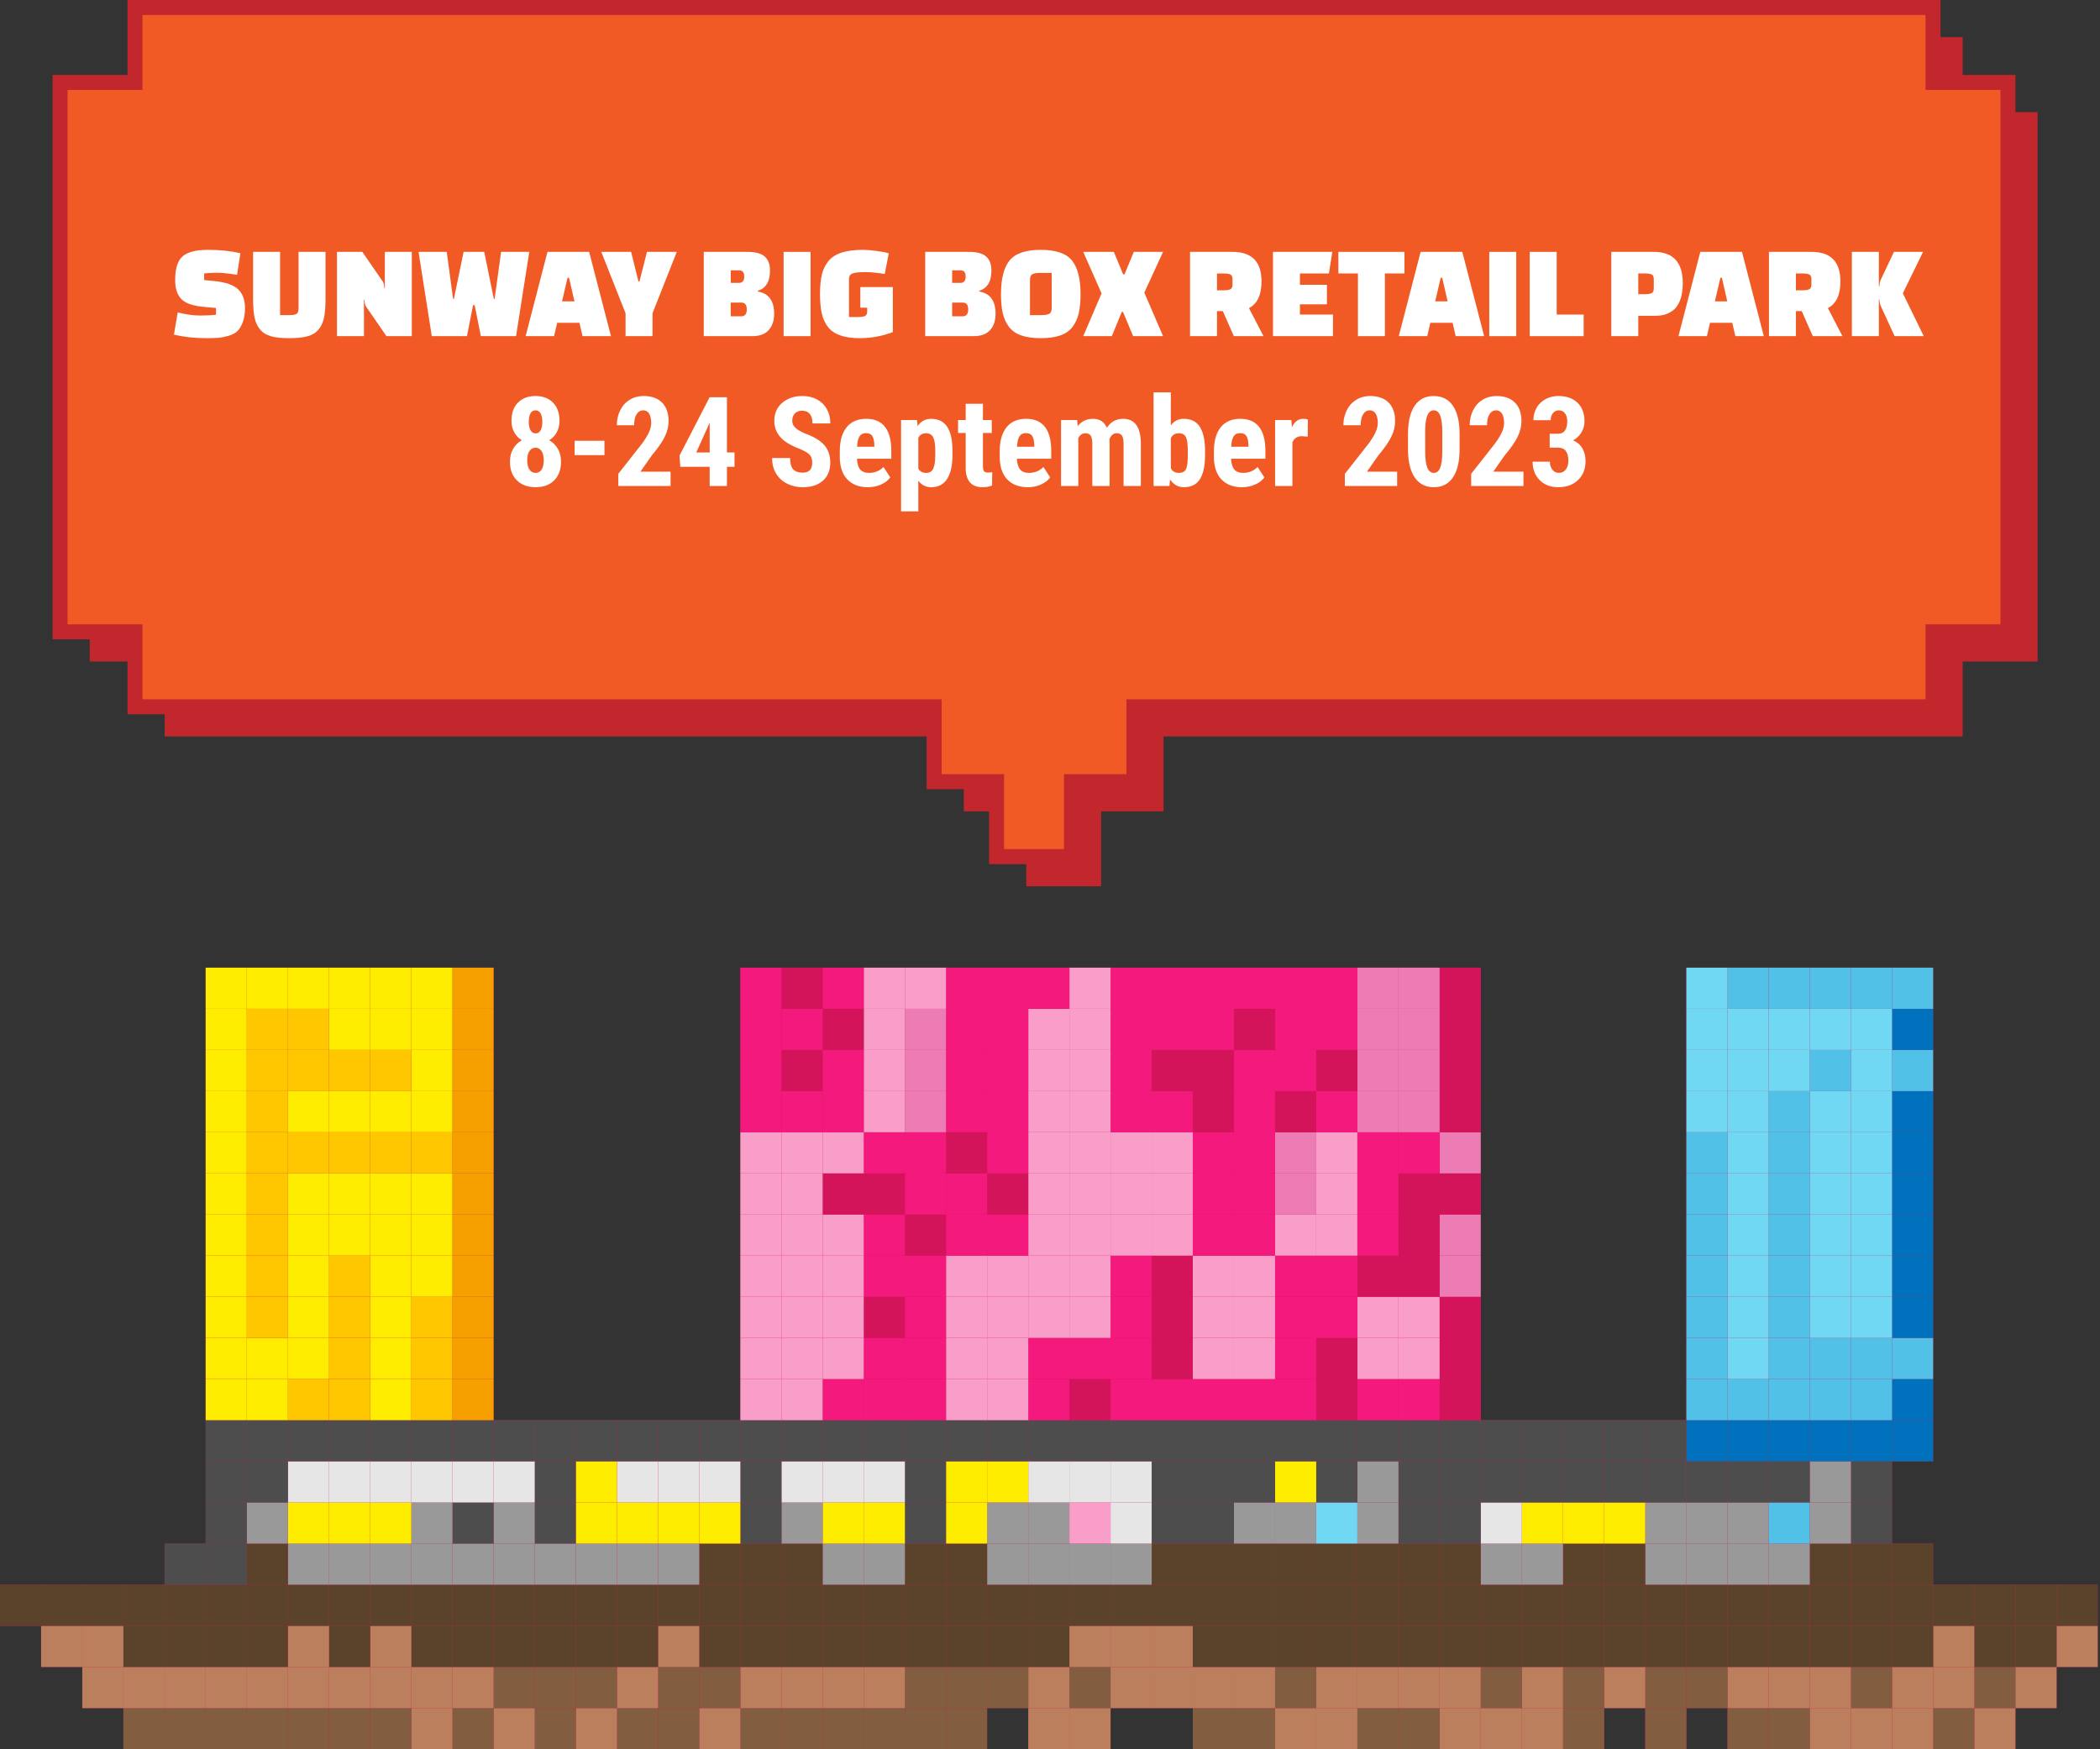 <?xml version="1.0" encoding="UTF-8"?>
<svg id="Layer_5" data-name="Layer 5" xmlns="http://www.w3.org/2000/svg" viewBox="0 0 420.462 350.209">
  <rect x="0" y="0" width="420.462" height="350.209" fill="#333333" stroke="none"/>
  <polygon points="411.768 317.264 403.528 317.264 395.296 317.264 387.055 317.264 387.055 309.032 378.823 309.032 378.823 300.8 378.823 292.56 387.055 292.56 387.055 284.328 387.055 276.088 387.055 267.856 387.055 259.624 387.055 251.383 387.055 243.151 387.055 234.911 387.055 226.679 387.055 218.447 387.055 210.206 387.055 201.974 387.055 193.734 378.823 193.734 370.591 193.734 362.351 193.734 354.119 193.734 345.878 193.734 337.646 193.734 337.646 201.974 337.646 210.206 337.646 218.447 337.646 226.679 337.646 234.911 337.646 243.151 337.646 251.383 337.646 259.624 337.646 267.856 337.646 276.088 337.646 284.328 329.414 284.328 321.174 284.328 312.942 284.328 304.71 284.328 296.47 284.328 296.47 276.088 296.47 267.856 296.47 259.624 296.47 251.383 296.47 243.151 296.47 234.911 296.47 226.679 296.47 218.447 296.47 210.206 296.47 201.974 296.47 193.734 288.238 193.734 279.997 193.734 271.765 193.734 263.533 193.734 255.293 193.734 247.061 193.734 238.82 193.734 230.588 193.734 222.356 193.734 214.116 193.734 205.884 193.734 197.644 193.734 189.412 193.734 181.18 193.734 172.939 193.734 164.707 193.734 156.467 193.734 148.235 193.734 148.235 201.974 148.235 210.206 148.235 218.447 148.235 226.679 148.235 234.911 148.235 243.151 148.235 251.383 148.235 259.624 148.235 267.856 148.235 276.088 148.235 284.328 140.003 284.328 131.762 284.328 123.53 284.328 115.29 284.328 107.058 284.328 98.826 284.328 98.826 276.088 98.826 267.856 98.826 259.624 98.826 251.383 98.826 243.151 98.826 234.911 98.826 226.679 98.826 218.447 98.826 210.206 98.826 201.974 98.826 193.734 90.586 193.734 82.354 193.734 74.122 193.734 65.881 193.734 57.649 193.734 49.409 193.734 41.177 193.734 41.177 201.974 41.177 210.206 41.177 218.447 41.177 226.679 41.177 234.911 41.177 243.151 41.177 251.383 41.177 259.624 41.177 267.856 41.177 276.088 41.177 284.328 41.177 292.56 41.177 300.8 41.177 309.032 32.945 309.032 32.945 317.264 24.704 317.264 16.472 317.264 8.232 317.264 0 317.264 0 325.505 8.232 325.505 8.232 333.737 16.472 333.737 16.472 341.977 24.704 341.977 24.704 350.209 32.945 350.209 41.177 350.209 49.409 350.209 57.649 350.209 65.881 350.209 74.122 350.209 82.354 350.209 90.586 350.209 98.826 350.209 107.058 350.209 115.29 350.209 123.53 350.209 131.762 350.209 140.003 350.209 148.235 350.209 156.467 350.209 164.707 350.209 172.939 350.209 181.18 350.209 189.412 350.209 197.644 350.209 197.644 341.977 205.884 341.977 205.884 350.209 214.116 350.209 222.356 350.209 222.356 341.977 230.588 341.977 238.82 341.977 238.82 350.209 247.061 350.209 255.293 350.209 263.533 350.209 271.765 350.209 279.997 350.209 288.238 350.209 296.47 350.209 304.71 350.209 312.942 350.209 321.174 350.209 321.174 341.977 329.414 341.977 329.414 350.209 337.646 350.209 337.646 341.977 345.878 341.977 345.878 350.209 354.119 350.209 362.351 350.209 370.591 350.209 378.823 350.209 387.055 350.209 395.296 350.209 403.528 350.209 403.528 341.977 411.768 341.977 411.768 333.737 420 333.737 420 325.505 420 317.264 411.768 317.264" fill="#d4145a"/>
  <g>
    <polygon points="392.971 22.442 392.971 7.442 32.971 7.442 32.971 22.442 17.971 22.442 17.971 132.442 32.971 132.442 32.971 147.442 192.971 147.442 192.971 162.442 205.471 162.442 205.471 177.442 220.471 177.442 220.471 162.442 232.971 162.442 232.971 147.442 392.971 147.442 392.971 132.442 407.971 132.442 407.971 22.442 392.971 22.442" fill="#c1272d"/>
    <polygon points="387.029 16.5 387.029 1.5 27.029 1.5 27.029 16.5 12.029 16.5 12.029 126.5 27.029 126.5 27.029 141.5 187.029 141.5 187.029 156.5 199.529 156.5 199.529 171.5 214.529 171.5 214.529 156.5 227.029 156.5 227.029 141.5 387.029 141.5 387.029 126.5 402.029 126.5 402.029 16.5 387.029 16.5" fill="#f15a24" stroke="#c1272d" stroke-miterlimit="10" stroke-width="3"/>
  </g>
  <g>
    <g>
      <rect x="411.768" y="325.505" width="8.232" height="8.232" fill="#bb7f5d"/>
      <rect x="411.768" y="317.264" width="8.232" height="8.24" fill="#5b432b"/>
      <rect x="403.528" y="333.737" width="8.24" height="8.24" fill="#bb7f5d"/>
      <rect x="403.528" y="325.505" width="8.24" height="8.232" fill="#5b432b"/>
      <rect x="403.528" y="317.264" width="8.24" height="8.24" fill="#5b432b"/>
      <rect x="395.296" y="341.977" width="8.232" height="8.232" fill="#bb7f5d"/>
      <rect x="395.296" y="333.737" width="8.232" height="8.24" fill="#825d40"/>
      <rect x="395.296" y="325.505" width="8.232" height="8.232" fill="#5b432b"/>
      <rect x="395.296" y="317.264" width="8.232" height="8.24" fill="#5b432b"/>
      <rect x="387.055" y="341.977" width="8.24" height="8.232" fill="#825d40"/>
      <rect x="387.055" y="333.737" width="8.24" height="8.24" fill="#bb7f5d"/>
      <rect x="387.055" y="325.505" width="8.24" height="8.232" fill="#bb7f5d"/>
      <rect x="387.055" y="317.264" width="8.24" height="8.24" fill="#5b432b"/>
      <rect x="378.823" y="341.977" width="8.232" height="8.232" fill="#bb7f5d"/>
      <rect x="378.823" y="333.737" width="8.232" height="8.24" fill="#bb7f5d"/>
      <rect x="378.823" y="325.505" width="8.232" height="8.232" fill="#5b432b"/>
      <rect x="378.823" y="317.264" width="8.232" height="8.24" fill="#5b432b"/>
      <rect x="370.591" y="341.977" width="8.232" height="8.232" fill="#bb7f5d"/>
      <rect x="370.591" y="333.737" width="8.232" height="8.24" fill="#825d40"/>
      <rect x="370.591" y="325.505" width="8.232" height="8.232" fill="#5b432b"/>
      <rect x="370.591" y="317.264" width="8.232" height="8.24" fill="#5b432b"/>
      <rect x="362.351" y="341.977" width="8.24" height="8.232" fill="#bb7f5d"/>
      <rect x="362.351" y="333.737" width="8.24" height="8.24" fill="#bb7f5d"/>
      <rect x="362.351" y="325.505" width="8.24" height="8.232" fill="#5b432b"/>
      <rect x="362.351" y="317.264" width="8.24" height="8.24" fill="#5b432b"/>
      <rect x="354.119" y="341.977" width="8.232" height="8.232" fill="#825d40"/>
      <rect x="354.119" y="333.737" width="8.232" height="8.24" fill="#bb7f5d"/>
      <rect x="354.119" y="325.505" width="8.232" height="8.232" fill="#5b432b"/>
      <rect x="354.119" y="317.264" width="8.232" height="8.24" fill="#5b432b"/>
      <rect x="345.878" y="341.977" width="8.24" height="8.232" fill="#825d40"/>
      <rect x="345.878" y="333.737" width="8.24" height="8.24" fill="#bb7f5d"/>
      <rect x="345.878" y="325.505" width="8.24" height="8.232" fill="#5b432b"/>
      <rect x="345.878" y="317.264" width="8.24" height="8.24" fill="#5b432b"/>
      <rect x="337.646" y="333.737" width="8.232" height="8.24" fill="#825d40"/>
      <rect x="337.646" y="325.505" width="8.232" height="8.232" fill="#5b432b"/>
      <rect x="337.646" y="317.264" width="8.232" height="8.24" fill="#5b432b"/>
      <rect x="329.414" y="341.977" width="8.232" height="8.232" fill="#825d40"/>
      <rect x="329.414" y="333.737" width="8.232" height="8.24" fill="#825d40"/>
      <rect x="329.414" y="325.505" width="8.232" height="8.232" fill="#5b432b"/>
      <rect x="329.414" y="317.264" width="8.232" height="8.24" fill="#5b432b"/>
      <rect x="321.174" y="333.737" width="8.24" height="8.24" fill="#bb7f5d"/>
      <rect x="321.174" y="325.505" width="8.24" height="8.232" fill="#5b432b"/>
      <rect x="321.174" y="317.264" width="8.24" height="8.24" fill="#5b432b"/>
      <rect x="312.942" y="341.977" width="8.232" height="8.232" fill="#825d40"/>
      <rect x="312.942" y="333.737" width="8.232" height="8.24" fill="#825d40"/>
      <rect x="312.942" y="325.505" width="8.232" height="8.232" fill="#5b432b"/>
      <rect x="312.942" y="317.264" width="8.232" height="8.24" fill="#5b432b"/>
      <rect x="304.71" y="341.977" width="8.232" height="8.232" fill="#bb7f5d"/>
      <rect x="304.71" y="333.737" width="8.232" height="8.24" fill="#bb7f5d"/>
      <rect x="304.71" y="325.505" width="8.232" height="8.232" fill="#5b432b"/>
      <rect x="304.71" y="317.264" width="8.232" height="8.24" fill="#5b432b"/>
      <rect x="296.47" y="341.977" width="8.24" height="8.232" fill="#bb7f5d"/>
      <rect x="296.47" y="333.737" width="8.24" height="8.24" fill="#825d40"/>
      <rect x="296.47" y="325.505" width="8.24" height="8.232" fill="#5b432b"/>
      <rect x="296.47" y="317.264" width="8.24" height="8.24" fill="#5b432b"/>
      <rect x="288.238" y="341.977" width="8.232" height="8.232" fill="#bb7f5d"/>
      <rect x="288.238" y="333.737" width="8.232" height="8.24" fill="#bb7f5d"/>
      <rect x="288.238" y="325.505" width="8.232" height="8.232" fill="#5b432b"/>
      <rect x="288.238" y="317.264" width="8.232" height="8.24" fill="#5b432b"/>
      <rect x="279.997" y="341.977" width="8.24" height="8.232" fill="#825d40"/>
      <rect x="279.997" y="333.737" width="8.24" height="8.24" fill="#bb7f5d"/>
      <rect x="279.997" y="325.505" width="8.24" height="8.232" fill="#5b432b"/>
      <rect x="279.997" y="317.264" width="8.24" height="8.24" fill="#5b432b"/>
      <rect x="271.765" y="341.977" width="8.232" height="8.232" fill="#825d40"/>
      <rect x="271.765" y="333.737" width="8.232" height="8.24" fill="#bb7f5d"/>
      <rect x="271.765" y="325.505" width="8.232" height="8.232" fill="#5b432b"/>
      <rect x="271.765" y="317.264" width="8.232" height="8.24" fill="#5b432b"/>
      <rect x="263.533" y="341.977" width="8.232" height="8.232" fill="#bb7f5d"/>
      <rect x="263.533" y="333.737" width="8.232" height="8.24" fill="#bb7f5d"/>
      <rect x="263.533" y="325.505" width="8.232" height="8.232" fill="#5b432b"/>
      <rect x="263.533" y="317.264" width="8.232" height="8.24" fill="#5b432b"/>
      <rect x="255.293" y="341.977" width="8.24" height="8.232" fill="#bb7f5d"/>
      <rect x="255.293" y="333.737" width="8.24" height="8.24" fill="#825d40"/>
      <rect x="255.293" y="325.505" width="8.24" height="8.232" fill="#5b432b"/>
      <rect x="255.293" y="317.264" width="8.24" height="8.24" fill="#5b432b"/>
      <rect x="247.061" y="341.977" width="8.232" height="8.232" fill="#825d40"/>
      <rect x="247.061" y="333.737" width="8.232" height="8.24" fill="#bb7f5d"/>
      <rect x="247.061" y="325.505" width="8.232" height="8.232" fill="#5b432b"/>
      <rect x="247.061" y="317.264" width="8.232" height="8.24" fill="#5b432b"/>
      <rect x="238.82" y="341.977" width="8.24" height="8.232" fill="#825d40"/>
      <rect x="238.82" y="333.737" width="8.24" height="8.24" fill="#bb7f5d"/>
      <rect x="238.82" y="325.505" width="8.24" height="8.232" fill="#5b432b"/>
      <rect x="238.82" y="317.264" width="8.24" height="8.24" fill="#5b432b"/>
      <rect x="230.588" y="333.737" width="8.232" height="8.24" fill="#bb7f5d"/>
      <rect x="230.588" y="325.505" width="8.232" height="8.232" fill="#bb7f5d"/>
      <rect x="230.588" y="317.264" width="8.232" height="8.24" fill="#5b432b"/>
      <rect x="222.356" y="333.737" width="8.232" height="8.24" fill="#bb7f5d"/>
      <rect x="222.356" y="325.505" width="8.232" height="8.232" fill="#bb7f5d"/>
      <rect x="222.356" y="317.264" width="8.232" height="8.24" fill="#5b432b"/>
      <rect x="214.116" y="341.977" width="8.24" height="8.232" fill="#bb7f5d"/>
      <rect x="214.116" y="333.737" width="8.24" height="8.24" fill="#825d40"/>
      <rect x="214.116" y="325.505" width="8.24" height="8.232" fill="#bb7f5d"/>
      <rect x="214.116" y="317.264" width="8.24" height="8.24" fill="#5b432b"/>
      <rect x="205.884" y="341.977" width="8.232" height="8.232" fill="#bb7f5d"/>
      <rect x="205.884" y="333.737" width="8.232" height="8.24" fill="#bb7f5d"/>
      <rect x="205.884" y="325.505" width="8.232" height="8.232" fill="#5b432b"/>
      <rect x="205.884" y="317.264" width="8.232" height="8.24" fill="#5b432b"/>
      <rect x="197.644" y="333.737" width="8.24" height="8.24" fill="#825d40"/>
      <rect x="197.644" y="325.505" width="8.24" height="8.232" fill="#5b432b"/>
      <rect x="197.644" y="317.264" width="8.24" height="8.24" fill="#5b432b"/>
      <rect x="189.412" y="341.977" width="8.232" height="8.232" fill="#825d40"/>
      <rect x="189.412" y="333.737" width="8.232" height="8.24" fill="#825d40"/>
      <rect x="189.412" y="325.505" width="8.232" height="8.232" fill="#5b432b"/>
      <rect x="189.412" y="317.264" width="8.232" height="8.24" fill="#5b432b"/>
      <rect x="181.18" y="341.977" width="8.232" height="8.232" fill="#825d40"/>
      <rect x="181.18" y="333.737" width="8.232" height="8.24" fill="#825d40"/>
      <rect x="181.18" y="325.505" width="8.232" height="8.232" fill="#5b432b"/>
      <rect x="181.18" y="317.264" width="8.232" height="8.24" fill="#5b432b"/>
      <rect x="172.939" y="341.977" width="8.24" height="8.232" fill="#825d40"/>
      <rect x="172.939" y="333.737" width="8.24" height="8.24" fill="#bb7f5d"/>
      <rect x="172.939" y="325.505" width="8.24" height="8.232" fill="#5b432b"/>
      <rect x="172.939" y="317.264" width="8.24" height="8.24" fill="#5b432b"/>
      <rect x="164.707" y="341.977" width="8.232" height="8.232" fill="#825d40"/>
      <rect x="164.707" y="333.737" width="8.232" height="8.24" fill="#bb7f5d"/>
      <rect x="164.707" y="325.505" width="8.232" height="8.232" fill="#5b432b"/>
      <rect x="164.707" y="317.264" width="8.232" height="8.24" fill="#5b432b"/>
      <rect x="156.467" y="341.977" width="8.24" height="8.232" fill="#825d40"/>
      <rect x="156.467" y="333.737" width="8.24" height="8.24" fill="#bb7f5d"/>
      <rect x="156.467" y="325.505" width="8.24" height="8.232" fill="#5b432b"/>
      <rect x="156.467" y="317.264" width="8.24" height="8.24" fill="#5b432b"/>
      <rect x="148.235" y="341.977" width="8.232" height="8.232" fill="#825d40"/>
      <rect x="148.235" y="333.737" width="8.232" height="8.24" fill="#bb7f5d"/>
      <rect x="148.235" y="325.505" width="8.232" height="8.232" fill="#5b432b"/>
      <rect x="148.235" y="317.264" width="8.232" height="8.24" fill="#5b432b"/>
      <rect x="140.003" y="341.977" width="8.232" height="8.232" fill="#bb7f5d"/>
      <rect x="140.003" y="333.737" width="8.232" height="8.24" fill="#825d40"/>
      <rect x="140.003" y="325.505" width="8.232" height="8.232" fill="#5b432b"/>
      <rect x="140.003" y="317.264" width="8.232" height="8.24" fill="#5b432b"/>
      <rect x="131.762" y="341.977" width="8.24" height="8.232" fill="#825d40"/>
      <rect x="131.762" y="333.737" width="8.24" height="8.24" fill="#825d40"/>
      <rect x="131.762" y="325.505" width="8.24" height="8.232" fill="#bb7f5d"/>
      <rect x="131.762" y="317.264" width="8.24" height="8.24" fill="#5b432b"/>
      <rect x="123.53" y="341.977" width="8.232" height="8.232" fill="#825d40"/>
      <rect x="123.53" y="333.737" width="8.232" height="8.24" fill="#bb7f5d"/>
      <rect x="123.53" y="325.505" width="8.232" height="8.232" fill="#5b432b"/>
      <rect x="123.53" y="317.264" width="8.232" height="8.24" fill="#5b432b"/>
      <rect x="115.29" y="341.977" width="8.24" height="8.232" fill="#bb7f5d"/>
      <rect x="115.29" y="333.737" width="8.24" height="8.24" fill="#825d40"/>
      <rect x="115.29" y="325.505" width="8.24" height="8.232" fill="#5b432b"/>
      <rect x="115.29" y="317.264" width="8.24" height="8.24" fill="#5b432b"/>
      <rect x="107.058" y="341.977" width="8.232" height="8.232" fill="#825d40"/>
      <rect x="107.058" y="333.737" width="8.232" height="8.24" fill="#825d40"/>
      <rect x="107.058" y="325.505" width="8.232" height="8.232" fill="#5b432b"/>
      <rect x="107.058" y="317.264" width="8.232" height="8.24" fill="#5b432b"/>
      <rect x="98.826" y="341.977" width="8.232" height="8.232" fill="#bb7f5d"/>
      <rect x="98.826" y="333.737" width="8.232" height="8.24" fill="#825d40"/>
      <rect x="98.826" y="325.505" width="8.232" height="8.232" fill="#5b432b"/>
      <rect x="98.826" y="317.264" width="8.232" height="8.24" fill="#5b432b"/>
      <rect x="90.586" y="341.977" width="8.24" height="8.232" fill="#825d40"/>
      <rect x="90.586" y="333.737" width="8.24" height="8.24" fill="#bb7f5d"/>
      <rect x="90.586" y="325.505" width="8.24" height="8.232" fill="#5b432b"/>
      <rect x="90.586" y="317.264" width="8.24" height="8.24" fill="#5b432b"/>
      <rect x="82.354" y="341.977" width="8.232" height="8.232" fill="#bb7f5d"/>
      <rect x="82.354" y="333.737" width="8.232" height="8.24" fill="#bb7f5d"/>
      <rect x="82.354" y="325.505" width="8.232" height="8.232" fill="#5b432b"/>
      <rect x="82.354" y="317.264" width="8.232" height="8.24" fill="#5b432b"/>
      <rect x="74.122" y="341.977" width="8.232" height="8.232" fill="#825d40"/>
      <rect x="74.122" y="333.737" width="8.232" height="8.24" fill="#bb7f5d"/>
      <rect x="74.122" y="325.505" width="8.232" height="8.232" fill="#bb7f5d"/>
      <rect x="74.122" y="317.264" width="8.232" height="8.24" fill="#5b432b"/>
      <rect x="65.881" y="341.977" width="8.24" height="8.232" fill="#825d40"/>
      <rect x="65.881" y="333.737" width="8.24" height="8.24" fill="#bb7f5d"/>
      <rect x="65.881" y="325.505" width="8.24" height="8.232" fill="#5b432b"/>
      <rect x="65.881" y="317.264" width="8.24" height="8.24" fill="#5b432b"/>
      <rect x="57.649" y="341.977" width="8.232" height="8.232" fill="#825d40"/>
      <rect x="57.649" y="333.737" width="8.232" height="8.24" fill="#bb7f5d"/>
      <rect x="57.649" y="325.505" width="8.232" height="8.232" fill="#bb7f5d"/>
      <rect x="57.649" y="317.264" width="8.232" height="8.24" fill="#5b432b"/>
      <rect x="49.409" y="341.977" width="8.24" height="8.232" fill="#825d40"/>
      <rect x="49.409" y="333.737" width="8.24" height="8.24" fill="#bb7f5d"/>
      <rect x="49.409" y="325.505" width="8.24" height="8.232" fill="#5b432b"/>
      <rect x="49.409" y="317.264" width="8.24" height="8.24" fill="#5b432b"/>
      <rect x="41.177" y="341.977" width="8.232" height="8.232" fill="#825d40"/>
      <rect x="41.177" y="333.737" width="8.232" height="8.24" fill="#bb7f5d"/>
      <rect x="41.177" y="325.505" width="8.232" height="8.232" fill="#5b432b"/>
      <rect x="41.177" y="317.264" width="8.232" height="8.24" fill="#5b432b"/>
      <rect x="32.945" y="341.977" width="8.232" height="8.232" fill="#825d40"/>
      <rect x="32.945" y="333.737" width="8.232" height="8.24" fill="#bb7f5d"/>
      <rect x="32.945" y="325.505" width="8.232" height="8.232" fill="#5b432b"/>
      <rect x="32.945" y="317.264" width="8.232" height="8.24" fill="#5b432b"/>
      <rect x="24.704" y="341.977" width="8.24" height="8.232" fill="#825d40"/>
      <rect x="24.704" y="333.737" width="8.24" height="8.24" fill="#bb7f5d"/>
      <rect x="24.704" y="325.505" width="8.24" height="8.232" fill="#5b432b"/>
      <rect x="24.704" y="317.264" width="8.24" height="8.24" fill="#5b432b"/>
      <rect x="16.472" y="333.737" width="8.232" height="8.24" fill="#bb7f5d"/>
      <rect x="16.472" y="325.505" width="8.232" height="8.232" fill="#bb7f5d"/>
      <rect x="16.472" y="317.264" width="8.232" height="8.24" fill="#5b432b"/>
      <rect x="8.232" y="325.505" width="8.24" height="8.232" fill="#bb7f5d"/>
      <rect x="8.232" y="317.264" width="8.24" height="8.24" fill="#5b432b"/>
      <rect y="317.264" width="8.232" height="8.24" fill="#5b432b"/>
    </g>
    <g>
      <rect x="378.823" y="309.032" width="8.232" height="8.232" fill="#5b432b"/>
      <rect x="378.823" y="284.328" width="8.232" height="8.232" fill="#0071bc"/>
      <rect x="378.823" y="276.087" width="8.232" height="8.24" fill="#0071bc"/>
      <rect x="378.823" y="267.856" width="8.232" height="8.232" fill="#52c1e8"/>
      <rect x="378.823" y="259.623" width="8.232" height="8.232" fill="#0071bc"/>
      <rect x="378.823" y="251.383" width="8.232" height="8.24" fill="#0071bc"/>
      <rect x="378.823" y="243.151" width="8.232" height="8.232" fill="#0071bc"/>
      <rect x="378.823" y="234.911" width="8.232" height="8.24" fill="#0071bc"/>
      <rect x="378.823" y="226.679" width="8.232" height="8.232" fill="#0071bc"/>
      <rect x="378.823" y="218.447" width="8.232" height="8.232" fill="#0071bc"/>
      <rect x="378.823" y="210.206" width="8.232" height="8.24" fill="#52c1e8"/>
      <rect x="378.823" y="201.974" width="8.232" height="8.232" fill="#0071bc"/>
      <rect x="378.823" y="193.734" width="8.232" height="8.24" fill="#52c1e8"/>
      <rect x="370.591" y="309.032" width="8.232" height="8.232" fill="#5b432b"/>
      <rect x="370.591" y="300.8" width="8.232" height="8.232" fill="#4d4d4d"/>
      <rect x="370.591" y="292.56" width="8.232" height="8.24" fill="#4d4d4d"/>
      <rect x="370.591" y="284.328" width="8.232" height="8.232" fill="#0071bc"/>
      <rect x="370.591" y="276.087" width="8.232" height="8.24" fill="#52c1e8"/>
      <rect x="370.591" y="267.856" width="8.232" height="8.232" fill="#52c1e8"/>
      <rect x="370.591" y="259.623" width="8.232" height="8.232" fill="#71d8f4"/>
      <rect x="370.591" y="251.383" width="8.232" height="8.24" fill="#71d8f4"/>
      <rect x="370.591" y="243.151" width="8.232" height="8.232" fill="#71d8f4"/>
      <rect x="370.591" y="234.911" width="8.232" height="8.24" fill="#71d8f4"/>
      <rect x="370.591" y="226.679" width="8.232" height="8.232" fill="#71d8f4"/>
      <rect x="370.591" y="218.447" width="8.232" height="8.232" fill="#71d8f4"/>
      <rect x="370.591" y="210.206" width="8.232" height="8.24" fill="#71d8f4"/>
      <rect x="370.591" y="201.974" width="8.232" height="8.232" fill="#71d8f4"/>
      <rect x="370.591" y="193.734" width="8.232" height="8.24" fill="#52c1e8"/>
      <rect x="362.351" y="309.032" width="8.24" height="8.232" fill="#5b432b"/>
      <rect x="362.351" y="300.8" width="8.24" height="8.232" fill="#999"/>
      <rect x="362.351" y="292.56" width="8.24" height="8.24" fill="#999"/>
      <rect x="362.351" y="284.328" width="8.24" height="8.232" fill="#0071bc"/>
      <rect x="362.351" y="276.087" width="8.24" height="8.24" fill="#52c1e8"/>
      <rect x="362.351" y="267.856" width="8.24" height="8.232" fill="#52c1e8"/>
      <rect x="362.351" y="259.623" width="8.24" height="8.232" fill="#71d8f4"/>
      <rect x="362.351" y="251.383" width="8.24" height="8.24" fill="#71d8f4"/>
      <rect x="362.351" y="243.151" width="8.24" height="8.232" fill="#71d8f4"/>
      <rect x="362.351" y="234.911" width="8.24" height="8.24" fill="#71d8f4"/>
      <rect x="362.351" y="226.679" width="8.24" height="8.232" fill="#71d8f4"/>
      <rect x="362.351" y="218.447" width="8.24" height="8.232" fill="#71d8f4"/>
      <rect x="362.351" y="210.206" width="8.24" height="8.24" fill="#52c1e8"/>
      <rect x="362.351" y="201.974" width="8.24" height="8.232" fill="#71d8f4"/>
      <rect x="362.351" y="193.734" width="8.24" height="8.24" fill="#52c1e8"/>
      <rect x="354.119" y="309.032" width="8.232" height="8.232" fill="#999"/>
      <rect x="354.119" y="300.8" width="8.232" height="8.232" fill="#52c1e8"/>
      <rect x="354.119" y="292.56" width="8.232" height="8.24" fill="#4d4d4d"/>
      <rect x="354.119" y="284.328" width="8.232" height="8.232" fill="#0071bc"/>
      <rect x="354.119" y="276.087" width="8.232" height="8.24" fill="#52c1e8"/>
      <rect x="354.119" y="267.856" width="8.232" height="8.232" fill="#52c1e8"/>
      <rect x="354.119" y="259.623" width="8.232" height="8.232" fill="#52c1e8"/>
      <rect x="354.119" y="251.383" width="8.232" height="8.24" fill="#52c1e8"/>
      <rect x="354.119" y="243.151" width="8.232" height="8.232" fill="#52c1e8"/>
      <rect x="354.119" y="234.911" width="8.232" height="8.24" fill="#52c1e8"/>
      <rect x="354.119" y="226.679" width="8.232" height="8.232" fill="#52c1e8"/>
      <rect x="354.119" y="218.447" width="8.232" height="8.232" fill="#52c1e8"/>
      <rect x="354.119" y="210.206" width="8.232" height="8.24" fill="#71d8f4"/>
      <rect x="354.119" y="201.974" width="8.232" height="8.232" fill="#71d8f4"/>
      <rect x="354.119" y="193.734" width="8.232" height="8.24" fill="#52c1e8"/>
      <rect x="345.878" y="309.032" width="8.24" height="8.232" fill="#999"/>
      <rect x="345.878" y="300.8" width="8.24" height="8.232" fill="#999"/>
      <rect x="345.878" y="292.56" width="8.24" height="8.24" fill="#4d4d4d"/>
      <rect x="345.878" y="284.328" width="8.24" height="8.232" fill="#0071bc"/>
      <rect x="345.878" y="276.087" width="8.24" height="8.24" fill="#52c1e8"/>
      <rect x="345.878" y="267.856" width="8.24" height="8.232" fill="#71d8f4"/>
      <rect x="345.878" y="259.623" width="8.24" height="8.232" fill="#71d8f4"/>
      <rect x="345.878" y="251.383" width="8.24" height="8.24" fill="#71d8f4"/>
      <rect x="345.878" y="243.151" width="8.24" height="8.232" fill="#71d8f4"/>
      <rect x="345.878" y="234.911" width="8.24" height="8.24" fill="#71d8f4"/>
      <rect x="345.878" y="226.679" width="8.24" height="8.232" fill="#71d8f4"/>
      <rect x="345.878" y="218.447" width="8.24" height="8.232" fill="#71d8f4"/>
      <rect x="345.878" y="210.206" width="8.24" height="8.24" fill="#71d8f4"/>
      <rect x="345.878" y="201.974" width="8.24" height="8.232" fill="#71d8f4"/>
      <rect x="345.878" y="193.734" width="8.24" height="8.24" fill="#52c1e8"/>
      <rect x="337.646" y="309.032" width="8.232" height="8.232" fill="#999"/>
      <rect x="337.646" y="300.8" width="8.232" height="8.232" fill="#999"/>
      <rect x="337.646" y="292.56" width="8.232" height="8.24" fill="#4d4d4d"/>
      <rect x="337.646" y="284.328" width="8.232" height="8.232" fill="#0071bc"/>
      <rect x="337.646" y="276.087" width="8.232" height="8.24" fill="#52c1e8"/>
      <rect x="337.646" y="267.856" width="8.232" height="8.232" fill="#52c1e8"/>
      <rect x="337.646" y="259.623" width="8.232" height="8.232" fill="#52c1e8"/>
      <rect x="337.646" y="251.383" width="8.232" height="8.24" fill="#52c1e8"/>
      <rect x="337.646" y="243.151" width="8.232" height="8.232" fill="#52c1e8"/>
      <rect x="337.646" y="234.911" width="8.232" height="8.24" fill="#52c1e8"/>
      <rect x="337.646" y="226.679" width="8.232" height="8.232" fill="#52c1e8"/>
      <rect x="337.646" y="218.447" width="8.232" height="8.232" fill="#71d8f4"/>
      <rect x="337.646" y="210.206" width="8.232" height="8.24" fill="#71d8f4"/>
      <rect x="337.646" y="201.974" width="8.232" height="8.232" fill="#71d8f4"/>
      <rect x="337.646" y="193.734" width="8.232" height="8.24" fill="#71d8f4"/>
      <rect x="329.414" y="309.032" width="8.232" height="8.232" fill="#999"/>
      <rect x="329.414" y="300.8" width="8.232" height="8.232" fill="#999"/>
      <rect x="329.414" y="292.56" width="8.232" height="8.24" fill="#4d4d4d"/>
      <rect x="329.414" y="284.328" width="8.232" height="8.232" fill="#4d4d4d"/>
      <rect x="321.174" y="309.032" width="8.24" height="8.232" fill="#5b432b"/>
      <rect x="321.174" y="300.8" width="8.24" height="8.232" fill="#ffed00"/>
      <rect x="321.174" y="292.56" width="8.24" height="8.24" fill="#4d4d4d"/>
      <rect x="321.174" y="284.328" width="8.24" height="8.232" fill="#4d4d4d"/>
      <rect x="312.942" y="309.032" width="8.232" height="8.232" fill="#5b432b"/>
      <rect x="312.942" y="300.8" width="8.232" height="8.232" fill="#ffed00"/>
      <rect x="312.942" y="292.56" width="8.232" height="8.24" fill="#4d4d4d"/>
      <rect x="312.942" y="284.328" width="8.232" height="8.232" fill="#4d4d4d"/>
      <rect x="304.71" y="309.032" width="8.232" height="8.232" fill="#999"/>
      <rect x="304.71" y="300.8" width="8.232" height="8.232" fill="#ffed00"/>
      <rect x="304.71" y="292.56" width="8.232" height="8.24" fill="#4d4d4d"/>
      <rect x="304.71" y="284.328" width="8.232" height="8.232" fill="#4d4d4d"/>
      <rect x="296.47" y="309.032" width="8.24" height="8.232" fill="#999"/>
      <rect x="296.47" y="300.8" width="8.24" height="8.232" fill="#e6e6e6"/>
      <rect x="296.47" y="292.56" width="8.24" height="8.24" fill="#4d4d4d"/>
      <rect x="296.47" y="284.328" width="8.24" height="8.232" fill="#4d4d4d"/>
      <rect x="288.238" y="309.032" width="8.232" height="8.232" fill="#5b432b"/>
      <rect x="288.238" y="300.8" width="8.232" height="8.232" fill="#4d4d4d"/>
      <rect x="288.238" y="292.56" width="8.232" height="8.24" fill="#4d4d4d"/>
      <rect x="288.238" y="284.328" width="8.232" height="8.232" fill="#4d4d4d"/>
      <rect x="288.238" y="276.087" width="8.232" height="8.24" fill="#d4145a"/>
      <rect x="288.238" y="267.856" width="8.232" height="8.232" fill="#d4145a"/>
      <rect x="288.238" y="259.623" width="8.232" height="8.232" fill="#d4145a"/>
      <rect x="288.238" y="251.383" width="8.232" height="8.24" fill="#ed7cb4"/>
      <rect x="288.238" y="243.151" width="8.232" height="8.232" fill="#ed7cb4"/>
      <rect x="288.238" y="234.911" width="8.232" height="8.24" fill="#d4145a"/>
      <rect x="288.238" y="226.679" width="8.232" height="8.232" fill="#ed7cb4"/>
      <rect x="288.238" y="218.447" width="8.232" height="8.232" fill="#d4145a"/>
      <rect x="288.238" y="210.206" width="8.232" height="8.24" fill="#d4145a"/>
      <rect x="288.238" y="201.974" width="8.232" height="8.232" fill="#d4145a"/>
      <rect x="288.238" y="193.734" width="8.232" height="8.24" fill="#d4145a"/>
      <rect x="279.997" y="309.032" width="8.24" height="8.232" fill="#5b432b"/>
      <rect x="279.997" y="300.8" width="8.24" height="8.232" fill="#4d4d4d"/>
      <rect x="279.997" y="292.56" width="8.24" height="8.24" fill="#4d4d4d"/>
      <rect x="279.997" y="284.328" width="8.24" height="8.232" fill="#4d4d4d"/>
      <rect x="279.997" y="276.087" width="8.24" height="8.24" fill="#f4197c"/>
      <rect x="279.997" y="267.856" width="8.24" height="8.232" fill="#f99dc9"/>
      <rect x="279.997" y="259.623" width="8.24" height="8.232" fill="#f99dc9"/>
      <rect x="279.997" y="251.383" width="8.24" height="8.24" fill="#d4145a"/>
      <rect x="279.997" y="243.151" width="8.24" height="8.232" fill="#d4145a"/>
      <rect x="279.997" y="234.911" width="8.24" height="8.24" fill="#d4145a"/>
      <rect x="279.997" y="226.679" width="8.24" height="8.232" fill="#f4197c"/>
      <rect x="279.997" y="218.447" width="8.24" height="8.232" fill="#ed7cb4"/>
      <rect x="279.997" y="210.206" width="8.24" height="8.24" fill="#ed7cb4"/>
      <rect x="279.997" y="201.974" width="8.24" height="8.232" fill="#ed7cb4"/>
      <rect x="279.997" y="193.734" width="8.24" height="8.24" fill="#ed7cb4"/>
      <rect x="271.765" y="309.032" width="8.232" height="8.232" fill="#5b432b"/>
      <rect x="271.765" y="300.8" width="8.232" height="8.232" fill="#999"/>
      <rect x="271.765" y="292.56" width="8.232" height="8.24" fill="#999"/>
      <rect x="271.765" y="284.328" width="8.232" height="8.232" fill="#4d4d4d"/>
      <rect x="271.765" y="276.087" width="8.232" height="8.24" fill="#f4197c"/>
      <rect x="271.765" y="267.856" width="8.232" height="8.232" fill="#f99dc9"/>
      <rect x="271.765" y="259.623" width="8.232" height="8.232" fill="#f99dc9"/>
      <rect x="271.765" y="251.383" width="8.232" height="8.24" fill="#d4145a"/>
      <rect x="271.765" y="243.151" width="8.232" height="8.232" fill="#f4197c"/>
      <rect x="271.765" y="234.911" width="8.232" height="8.24" fill="#f4197c"/>
      <rect x="271.765" y="226.679" width="8.232" height="8.232" fill="#f4197c"/>
      <rect x="271.765" y="218.447" width="8.232" height="8.232" fill="#ed7cb4"/>
      <rect x="271.765" y="210.206" width="8.232" height="8.24" fill="#ed7cb4"/>
      <rect x="271.765" y="201.974" width="8.232" height="8.232" fill="#ed7cb4"/>
      <rect x="271.765" y="193.734" width="8.232" height="8.24" fill="#ed7cb4"/>
      <rect x="263.533" y="309.032" width="8.232" height="8.232" fill="#5b432b"/>
      <rect x="263.533" y="300.8" width="8.232" height="8.232" fill="#71d8f4"/>
      <rect x="263.533" y="292.56" width="8.232" height="8.24" fill="#4d4d4d"/>
      <rect x="263.533" y="284.328" width="8.232" height="8.232" fill="#4d4d4d"/>
      <rect x="263.533" y="276.087" width="8.232" height="8.24" fill="#d4145a"/>
      <rect x="263.533" y="267.856" width="8.232" height="8.232" fill="#d4145a"/>
      <rect x="263.533" y="259.623" width="8.232" height="8.232" fill="#f4197c"/>
      <rect x="263.533" y="251.383" width="8.232" height="8.24" fill="#f4197c"/>
      <rect x="263.533" y="243.151" width="8.232" height="8.232" fill="#f99dc9"/>
      <rect x="263.533" y="234.911" width="8.232" height="8.24" fill="#f99dc9"/>
      <rect x="263.533" y="226.679" width="8.232" height="8.232" fill="#f99dc9"/>
      <rect x="263.533" y="218.447" width="8.232" height="8.232" fill="#f4197c"/>
      <rect x="263.533" y="210.206" width="8.232" height="8.24" fill="#d4145a"/>
      <rect x="263.533" y="201.974" width="8.232" height="8.232" fill="#f4197c"/>
      <rect x="263.533" y="193.734" width="8.232" height="8.24" fill="#f4197c"/>
      <rect x="255.293" y="309.032" width="8.24" height="8.232" fill="#5b432b"/>
      <rect x="255.293" y="300.8" width="8.24" height="8.232" fill="#999"/>
      <rect x="255.293" y="292.56" width="8.24" height="8.24" fill="#ffed00"/>
      <rect x="255.293" y="284.328" width="8.24" height="8.232" fill="#4d4d4d"/>
      <rect x="255.293" y="276.087" width="8.24" height="8.24" fill="#f4197c"/>
      <rect x="255.293" y="267.856" width="8.24" height="8.232" fill="#f4197c"/>
      <rect x="255.293" y="259.623" width="8.24" height="8.232" fill="#f4197c"/>
      <rect x="255.293" y="251.383" width="8.24" height="8.24" fill="#f4197c"/>
      <rect x="255.293" y="243.151" width="8.24" height="8.232" fill="#f99dc9"/>
      <rect x="255.293" y="234.911" width="8.24" height="8.24" fill="#ed7cb4"/>
      <rect x="255.293" y="226.679" width="8.24" height="8.232" fill="#ed7cb4"/>
      <rect x="255.293" y="218.447" width="8.24" height="8.232" fill="#d4145a"/>
      <rect x="255.293" y="210.206" width="8.24" height="8.24" fill="#f4197c"/>
      <rect x="255.293" y="201.974" width="8.24" height="8.232" fill="#f4197c"/>
      <rect x="255.293" y="193.734" width="8.24" height="8.24" fill="#f4197c"/>
      <rect x="247.061" y="309.032" width="8.232" height="8.232" fill="#5b432b"/>
      <rect x="247.061" y="300.8" width="8.232" height="8.232" fill="#999"/>
      <rect x="247.061" y="292.56" width="8.232" height="8.24" fill="#4d4d4d"/>
      <rect x="247.061" y="284.328" width="8.232" height="8.232" fill="#4d4d4d"/>
      <rect x="247.061" y="276.087" width="8.232" height="8.24" fill="#f4197c"/>
      <rect x="247.061" y="267.856" width="8.232" height="8.232" fill="#f99dc9"/>
      <rect x="247.061" y="259.623" width="8.232" height="8.232" fill="#f99dc9"/>
      <rect x="247.061" y="251.383" width="8.232" height="8.24" fill="#f99dc9"/>
      <rect x="247.061" y="243.151" width="8.232" height="8.232" fill="#f4197c"/>
      <rect x="247.061" y="234.911" width="8.232" height="8.24" fill="#f4197c"/>
      <rect x="247.061" y="226.679" width="8.232" height="8.232" fill="#f4197c"/>
      <rect x="247.061" y="218.447" width="8.232" height="8.232" fill="#f4197c"/>
      <rect x="247.061" y="210.206" width="8.232" height="8.24" fill="#f4197c"/>
      <rect x="247.061" y="201.974" width="8.232" height="8.232" fill="#d4145a"/>
      <rect x="247.061" y="193.734" width="8.232" height="8.24" fill="#f4197c"/>
      <rect x="238.82" y="309.032" width="8.24" height="8.232" fill="#5b432b"/>
      <rect x="238.82" y="300.8" width="8.24" height="8.232" fill="#4d4d4d"/>
      <rect x="238.82" y="292.56" width="8.24" height="8.24" fill="#4d4d4d"/>
      <rect x="238.82" y="284.328" width="8.24" height="8.232" fill="#4d4d4d"/>
      <rect x="238.82" y="276.087" width="8.24" height="8.24" fill="#f4197c"/>
      <rect x="238.82" y="267.856" width="8.24" height="8.232" fill="#f99dc9"/>
      <rect x="238.82" y="259.623" width="8.24" height="8.232" fill="#f99dc9"/>
      <rect x="238.82" y="251.383" width="8.24" height="8.24" fill="#f99dc9"/>
      <rect x="238.82" y="243.151" width="8.24" height="8.232" fill="#f4197c"/>
      <rect x="238.82" y="234.911" width="8.24" height="8.24" fill="#f4197c"/>
      <rect x="238.82" y="226.679" width="8.24" height="8.232" fill="#f4197c"/>
      <rect x="238.82" y="218.447" width="8.24" height="8.232" fill="#d4145a"/>
      <rect x="238.82" y="210.206" width="8.24" height="8.24" fill="#d4145a"/>
      <rect x="238.82" y="201.974" width="8.24" height="8.232" fill="#f4197c"/>
      <rect x="238.82" y="193.734" width="8.24" height="8.24" fill="#f4197c"/>
      <rect x="230.588" y="309.032" width="8.232" height="8.232" fill="#5b432b"/>
      <rect x="230.588" y="300.8" width="8.232" height="8.232" fill="#4d4d4d"/>
      <rect x="230.588" y="292.56" width="8.232" height="8.24" fill="#4d4d4d"/>
      <rect x="230.588" y="284.328" width="8.232" height="8.232" fill="#4d4d4d"/>
      <rect x="230.588" y="276.087" width="8.232" height="8.24" fill="#f4197c"/>
      <rect x="230.588" y="267.856" width="8.232" height="8.232" fill="#d4145a"/>
      <rect x="230.588" y="259.623" width="8.232" height="8.232" fill="#d4145a"/>
      <rect x="230.588" y="251.383" width="8.232" height="8.24" fill="#d4145a"/>
      <rect x="230.588" y="243.151" width="8.232" height="8.232" fill="#f99dc9"/>
      <rect x="230.588" y="234.911" width="8.232" height="8.24" fill="#f99dc9"/>
      <rect x="230.588" y="226.679" width="8.232" height="8.232" fill="#f99dc9"/>
      <rect x="230.588" y="218.447" width="8.232" height="8.232" fill="#f4197c"/>
      <rect x="230.588" y="210.206" width="8.232" height="8.24" fill="#d4145a"/>
      <rect x="230.588" y="201.974" width="8.232" height="8.232" fill="#f4197c"/>
      <rect x="230.588" y="193.734" width="8.232" height="8.24" fill="#f4197c"/>
      <rect x="222.356" y="309.032" width="8.232" height="8.232" fill="#999"/>
      <rect x="222.356" y="300.8" width="8.232" height="8.232" fill="#e6e6e6"/>
      <rect x="222.356" y="292.56" width="8.232" height="8.24" fill="#e6e6e6"/>
      <rect x="222.356" y="284.328" width="8.232" height="8.232" fill="#4d4d4d"/>
      <rect x="222.356" y="276.087" width="8.232" height="8.24" fill="#f4197c"/>
      <rect x="222.356" y="267.856" width="8.232" height="8.232" fill="#f4197c"/>
      <rect x="222.356" y="259.623" width="8.232" height="8.232" fill="#f4197c"/>
      <rect x="222.356" y="251.383" width="8.232" height="8.24" fill="#f4197c"/>
      <rect x="222.356" y="243.151" width="8.232" height="8.232" fill="#f99dc9"/>
      <rect x="222.356" y="234.911" width="8.232" height="8.24" fill="#f99dc9"/>
      <rect x="222.356" y="226.679" width="8.232" height="8.232" fill="#f99dc9"/>
      <rect x="222.356" y="218.447" width="8.232" height="8.232" fill="#f4197c"/>
      <rect x="222.356" y="210.206" width="8.232" height="8.24" fill="#f4197c"/>
      <rect x="222.356" y="201.974" width="8.232" height="8.232" fill="#f4197c"/>
      <rect x="222.356" y="193.734" width="8.232" height="8.24" fill="#f4197c"/>
      <rect x="214.116" y="309.032" width="8.24" height="8.232" fill="#999"/>
      <rect x="214.116" y="300.8" width="8.24" height="8.232" fill="#f99dc9"/>
      <rect x="214.116" y="292.56" width="8.24" height="8.24" fill="#e6e6e6"/>
      <rect x="214.116" y="284.328" width="8.24" height="8.232" fill="#4d4d4d"/>
      <rect x="214.116" y="276.087" width="8.24" height="8.24" fill="#d4145a"/>
      <rect x="214.116" y="267.856" width="8.24" height="8.232" fill="#f4197c"/>
      <rect x="214.116" y="259.623" width="8.24" height="8.232" fill="#f99dc9"/>
      <rect x="214.116" y="251.383" width="8.24" height="8.24" fill="#f99dc9"/>
      <rect x="214.116" y="243.151" width="8.24" height="8.232" fill="#f99dc9"/>
      <rect x="214.116" y="234.911" width="8.24" height="8.24" fill="#f99dc9"/>
      <rect x="214.116" y="226.679" width="8.24" height="8.232" fill="#f99dc9"/>
      <rect x="214.116" y="218.447" width="8.24" height="8.232" fill="#f99dc9"/>
      <rect x="214.116" y="210.206" width="8.24" height="8.24" fill="#f99dc9"/>
      <rect x="214.116" y="201.974" width="8.24" height="8.232" fill="#f99dc9"/>
      <rect x="214.116" y="193.734" width="8.24" height="8.24" fill="#f99dc9"/>
      <rect x="205.884" y="309.032" width="8.232" height="8.232" fill="#999"/>
      <rect x="205.884" y="300.8" width="8.232" height="8.232" fill="#999"/>
      <rect x="205.884" y="292.56" width="8.232" height="8.24" fill="#e6e6e6"/>
      <rect x="205.884" y="284.328" width="8.232" height="8.232" fill="#4d4d4d"/>
      <rect x="205.884" y="276.087" width="8.232" height="8.24" fill="#f4197c"/>
      <rect x="205.884" y="267.856" width="8.232" height="8.232" fill="#f4197c"/>
      <rect x="205.884" y="259.623" width="8.232" height="8.232" fill="#f99dc9"/>
      <rect x="205.884" y="251.383" width="8.232" height="8.24" fill="#f99dc9"/>
      <rect x="205.884" y="243.151" width="8.232" height="8.232" fill="#f99dc9"/>
      <rect x="205.884" y="234.911" width="8.232" height="8.24" fill="#f99dc9"/>
      <rect x="205.884" y="226.679" width="8.232" height="8.232" fill="#f99dc9"/>
      <rect x="205.884" y="218.447" width="8.232" height="8.232" fill="#f99dc9"/>
      <rect x="205.884" y="210.206" width="8.232" height="8.24" fill="#f99dc9"/>
      <rect x="205.884" y="201.974" width="8.232" height="8.232" fill="#f99dc9"/>
      <rect x="205.884" y="193.734" width="8.232" height="8.24" fill="#f4197c"/>
      <rect x="197.644" y="309.032" width="8.24" height="8.232" fill="#999"/>
      <rect x="197.644" y="300.8" width="8.24" height="8.232" fill="#999"/>
      <rect x="197.644" y="292.56" width="8.24" height="8.24" fill="#ffed00"/>
      <rect x="197.644" y="284.328" width="8.24" height="8.232" fill="#4d4d4d"/>
      <rect x="197.644" y="276.087" width="8.24" height="8.24" fill="#f99dc9"/>
      <rect x="197.644" y="267.856" width="8.24" height="8.232" fill="#f99dc9"/>
      <rect x="197.644" y="259.623" width="8.24" height="8.232" fill="#f99dc9"/>
      <rect x="197.644" y="251.383" width="8.24" height="8.24" fill="#f99dc9"/>
      <rect x="197.644" y="243.151" width="8.24" height="8.232" fill="#f4197c"/>
      <rect x="197.644" y="234.911" width="8.24" height="8.24" fill="#d4145a"/>
      <rect x="197.644" y="226.679" width="8.24" height="8.232" fill="#f4197c"/>
      <rect x="197.644" y="218.447" width="8.24" height="8.232" fill="#f4197c"/>
      <rect x="197.644" y="210.206" width="8.24" height="8.24" fill="#f4197c"/>
      <rect x="197.644" y="201.974" width="8.24" height="8.232" fill="#f4197c"/>
      <rect x="197.644" y="193.734" width="8.24" height="8.24" fill="#f4197c"/>
      <rect x="189.412" y="309.032" width="8.232" height="8.232" fill="#5b432b"/>
      <rect x="189.412" y="300.8" width="8.232" height="8.232" fill="#ffed00"/>
      <rect x="189.412" y="292.56" width="8.232" height="8.24" fill="#ffed00"/>
      <rect x="189.412" y="284.328" width="8.232" height="8.232" fill="#4d4d4d"/>
      <rect x="189.412" y="276.087" width="8.232" height="8.24" fill="#f99dc9"/>
      <rect x="189.412" y="267.856" width="8.232" height="8.232" fill="#f99dc9"/>
      <rect x="189.412" y="259.623" width="8.232" height="8.232" fill="#f99dc9"/>
      <rect x="189.412" y="251.383" width="8.232" height="8.24" fill="#f99dc9"/>
      <rect x="189.412" y="243.151" width="8.232" height="8.232" fill="#f4197c"/>
      <rect x="189.412" y="234.911" width="8.232" height="8.24" fill="#f4197c"/>
      <rect x="189.412" y="226.679" width="8.232" height="8.232" fill="#d4145a"/>
      <rect x="189.412" y="218.447" width="8.232" height="8.232" fill="#f4197c"/>
      <rect x="189.412" y="210.206" width="8.232" height="8.24" fill="#f4197c"/>
      <rect x="189.412" y="201.974" width="8.232" height="8.232" fill="#f4197c"/>
      <rect x="189.412" y="193.734" width="8.232" height="8.24" fill="#f4197c"/>
      <rect x="181.18" y="309.032" width="8.232" height="8.232" fill="#5b432b"/>
      <rect x="181.18" y="300.8" width="8.232" height="8.232" fill="#4d4d4d"/>
      <rect x="181.18" y="292.56" width="8.232" height="8.24" fill="#4d4d4d"/>
      <rect x="181.18" y="284.328" width="8.232" height="8.232" fill="#4d4d4d"/>
      <rect x="181.18" y="276.087" width="8.232" height="8.24" fill="#f4197c"/>
      <rect x="181.18" y="267.856" width="8.232" height="8.232" fill="#f4197c"/>
      <rect x="181.18" y="259.623" width="8.232" height="8.232" fill="#f4197c"/>
      <rect x="181.18" y="251.383" width="8.232" height="8.24" fill="#f4197c"/>
      <rect x="181.18" y="243.151" width="8.232" height="8.232" fill="#d4145a"/>
      <rect x="181.18" y="234.911" width="8.232" height="8.24" fill="#f4197c"/>
      <rect x="181.18" y="226.679" width="8.232" height="8.232" fill="#f4197c"/>
      <rect x="181.18" y="218.447" width="8.232" height="8.232" fill="#ed7cb4"/>
      <rect x="181.18" y="210.206" width="8.232" height="8.24" fill="#ed7cb4"/>
      <rect x="181.18" y="201.974" width="8.232" height="8.232" fill="#ed7cb4"/>
      <rect x="181.18" y="193.734" width="8.232" height="8.24" fill="#f99dc9"/>
      <rect x="172.939" y="309.032" width="8.24" height="8.232" fill="#999"/>
      <rect x="172.939" y="300.8" width="8.24" height="8.232" fill="#ffed00"/>
      <rect x="172.939" y="292.56" width="8.24" height="8.24" fill="#e6e6e6"/>
      <rect x="172.939" y="284.328" width="8.24" height="8.232" fill="#4d4d4d"/>
      <rect x="172.939" y="276.087" width="8.24" height="8.24" fill="#f4197c"/>
      <rect x="172.939" y="267.856" width="8.24" height="8.232" fill="#f4197c"/>
      <rect x="172.939" y="259.623" width="8.24" height="8.232" fill="#d4145a"/>
      <rect x="172.939" y="251.383" width="8.24" height="8.24" fill="#f4197c"/>
      <rect x="172.939" y="243.151" width="8.24" height="8.232" fill="#f4197c"/>
      <rect x="172.939" y="234.911" width="8.24" height="8.24" fill="#d4145a"/>
      <rect x="172.939" y="226.679" width="8.24" height="8.232" fill="#f4197c"/>
      <rect x="172.939" y="218.447" width="8.24" height="8.232" fill="#f99dc9"/>
      <rect x="172.939" y="210.206" width="8.24" height="8.24" fill="#f99dc9"/>
      <rect x="172.939" y="201.974" width="8.24" height="8.232" fill="#f99dc9"/>
      <rect x="172.939" y="193.734" width="8.24" height="8.24" fill="#f99dc9"/>
      <rect x="164.707" y="309.032" width="8.232" height="8.232" fill="#999"/>
      <rect x="164.707" y="300.8" width="8.232" height="8.232" fill="#ffed00"/>
      <rect x="164.707" y="292.56" width="8.232" height="8.24" fill="#e6e6e6"/>
      <rect x="164.707" y="284.328" width="8.232" height="8.232" fill="#4d4d4d"/>
      <rect x="164.707" y="276.087" width="8.232" height="8.24" fill="#f4197c"/>
      <rect x="164.707" y="267.856" width="8.232" height="8.232" fill="#f99dc9"/>
      <rect x="164.707" y="259.623" width="8.232" height="8.232" fill="#f99dc9"/>
      <rect x="164.707" y="251.383" width="8.232" height="8.24" fill="#f99dc9"/>
      <rect x="164.707" y="243.151" width="8.232" height="8.232" fill="#f99dc9"/>
      <rect x="164.707" y="234.911" width="8.232" height="8.24" fill="#d4145a"/>
      <rect x="164.707" y="226.679" width="8.232" height="8.232" fill="#f99dc9"/>
      <rect x="164.707" y="218.447" width="8.232" height="8.232" fill="#f4197c"/>
      <rect x="164.707" y="210.206" width="8.232" height="8.24" fill="#f4197c"/>
      <rect x="164.707" y="201.974" width="8.232" height="8.232" fill="#d4145a"/>
      <rect x="164.707" y="193.734" width="8.232" height="8.24" fill="#f4197c"/>
      <rect x="156.467" y="309.032" width="8.24" height="8.232" fill="#5b432b"/>
      <rect x="156.467" y="300.8" width="8.24" height="8.232" fill="#999"/>
      <rect x="156.467" y="292.56" width="8.24" height="8.24" fill="#e6e6e6"/>
      <rect x="156.467" y="284.328" width="8.24" height="8.232" fill="#4d4d4d"/>
      <rect x="156.467" y="276.087" width="8.24" height="8.24" fill="#f99dc9"/>
      <rect x="156.467" y="267.856" width="8.24" height="8.232" fill="#f99dc9"/>
      <rect x="156.467" y="259.623" width="8.24" height="8.232" fill="#f99dc9"/>
      <rect x="156.467" y="251.383" width="8.24" height="8.24" fill="#f99dc9"/>
      <rect x="156.467" y="243.151" width="8.24" height="8.232" fill="#f99dc9"/>
      <rect x="156.467" y="234.911" width="8.24" height="8.24" fill="#f99dc9"/>
      <rect x="156.467" y="226.679" width="8.24" height="8.232" fill="#f99dc9"/>
      <rect x="156.467" y="218.447" width="8.24" height="8.232" fill="#f4197c"/>
      <rect x="156.467" y="210.206" width="8.24" height="8.24" fill="#d4145a"/>
      <rect x="156.467" y="201.974" width="8.24" height="8.232" fill="#f4197c"/>
      <rect x="156.467" y="193.734" width="8.24" height="8.24" fill="#d4145a"/>
      <rect x="148.235" y="309.032" width="8.232" height="8.232" fill="#5b432b"/>
      <rect x="148.235" y="300.8" width="8.232" height="8.232" fill="#4d4d4d"/>
      <rect x="148.235" y="292.56" width="8.232" height="8.24" fill="#4d4d4d"/>
      <rect x="148.235" y="284.328" width="8.232" height="8.232" fill="#4d4d4d"/>
      <rect x="148.235" y="276.087" width="8.232" height="8.24" fill="#f99dc9"/>
      <rect x="148.235" y="267.856" width="8.232" height="8.232" fill="#f99dc9"/>
      <rect x="148.235" y="259.623" width="8.232" height="8.232" fill="#f99dc9"/>
      <rect x="148.235" y="251.383" width="8.232" height="8.24" fill="#f99dc9"/>
      <rect x="148.235" y="243.151" width="8.232" height="8.232" fill="#f99dc9"/>
      <rect x="148.235" y="234.911" width="8.232" height="8.24" fill="#f99dc9"/>
      <rect x="148.235" y="226.679" width="8.232" height="8.232" fill="#f99dc9"/>
      <rect x="148.235" y="218.447" width="8.232" height="8.232" fill="#f4197c"/>
      <rect x="148.235" y="210.206" width="8.232" height="8.24" fill="#f4197c"/>
      <rect x="148.235" y="201.974" width="8.232" height="8.232" fill="#f4197c"/>
      <rect x="148.235" y="193.734" width="8.232" height="8.24" fill="#f4197c"/>
      <rect x="140.003" y="309.032" width="8.232" height="8.232" fill="#5b432b"/>
      <rect x="140.003" y="300.8" width="8.232" height="8.232" fill="#ffed00"/>
      <rect x="140.003" y="292.56" width="8.232" height="8.24" fill="#e6e6e6"/>
      <rect x="140.003" y="284.328" width="8.232" height="8.232" fill="#4d4d4d"/>
      <rect x="131.762" y="309.032" width="8.24" height="8.232" fill="#999"/>
      <rect x="131.762" y="300.8" width="8.24" height="8.232" fill="#ffed00"/>
      <rect x="131.762" y="292.56" width="8.24" height="8.24" fill="#e6e6e6"/>
      <rect x="131.762" y="284.328" width="8.24" height="8.232" fill="#4d4d4d"/>
      <rect x="123.53" y="309.032" width="8.232" height="8.232" fill="#999"/>
      <rect x="123.53" y="300.8" width="8.232" height="8.232" fill="#ffed00"/>
      <rect x="123.53" y="292.56" width="8.232" height="8.24" fill="#e6e6e6"/>
      <rect x="123.53" y="284.328" width="8.232" height="8.232" fill="#4d4d4d"/>
      <rect x="115.29" y="309.032" width="8.24" height="8.232" fill="#999"/>
      <rect x="115.29" y="300.8" width="8.24" height="8.232" fill="#ffed00"/>
      <rect x="115.29" y="292.56" width="8.24" height="8.24" fill="#ffed00"/>
      <rect x="115.29" y="284.328" width="8.24" height="8.232" fill="#4d4d4d"/>
      <rect x="107.058" y="309.032" width="8.232" height="8.232" fill="#999"/>
      <rect x="107.058" y="300.8" width="8.232" height="8.232" fill="#4d4d4d"/>
      <rect x="107.058" y="292.56" width="8.232" height="8.24" fill="#4d4d4d"/>
      <rect x="107.058" y="284.328" width="8.232" height="8.232" fill="#4d4d4d"/>
      <rect x="98.826" y="309.032" width="8.232" height="8.232" fill="#999"/>
      <rect x="98.826" y="300.8" width="8.232" height="8.232" fill="#999"/>
      <rect x="98.826" y="292.56" width="8.232" height="8.24" fill="#e6e6e6"/>
      <rect x="98.826" y="284.328" width="8.232" height="8.232" fill="#4d4d4d"/>
      <rect x="90.586" y="309.032" width="8.24" height="8.232" fill="#999"/>
      <rect x="90.586" y="300.8" width="8.24" height="8.232" fill="#4d4d4d"/>
      <rect x="90.586" y="292.56" width="8.24" height="8.24" fill="#e6e6e6"/>
      <rect x="90.586" y="284.328" width="8.24" height="8.232" fill="#4d4d4d"/>
      <rect x="90.586" y="276.087" width="8.24" height="8.24" fill="#f6a000"/>
      <rect x="90.586" y="267.856" width="8.24" height="8.232" fill="#f6a000"/>
      <rect x="90.586" y="259.623" width="8.24" height="8.232" fill="#f6a000"/>
      <rect x="90.586" y="251.383" width="8.24" height="8.24" fill="#f6a000"/>
      <rect x="90.586" y="243.151" width="8.24" height="8.232" fill="#f6a000"/>
      <rect x="90.586" y="234.911" width="8.24" height="8.24" fill="#f6a000"/>
      <rect x="90.586" y="226.679" width="8.24" height="8.232" fill="#f6a000"/>
      <rect x="90.586" y="218.447" width="8.24" height="8.232" fill="#f6a000"/>
      <rect x="90.586" y="210.206" width="8.24" height="8.24" fill="#f6a000"/>
      <rect x="90.586" y="201.974" width="8.24" height="8.232" fill="#f6a000"/>
      <rect x="90.586" y="193.734" width="8.24" height="8.24" fill="#f6a000"/>
      <rect x="82.354" y="309.032" width="8.232" height="8.232" fill="#999"/>
      <rect x="82.354" y="300.8" width="8.232" height="8.232" fill="#999"/>
      <rect x="82.354" y="292.56" width="8.232" height="8.24" fill="#e6e6e6"/>
      <rect x="82.354" y="284.328" width="8.232" height="8.232" fill="#4d4d4d"/>
      <rect x="82.354" y="276.087" width="8.232" height="8.24" fill="#fec700"/>
      <rect x="82.354" y="267.856" width="8.232" height="8.232" fill="#fec700"/>
      <rect x="82.354" y="259.623" width="8.232" height="8.232" fill="#fec700"/>
      <rect x="82.354" y="251.383" width="8.232" height="8.24" fill="#ffed00"/>
      <rect x="82.354" y="243.151" width="8.232" height="8.232" fill="#ffed00"/>
      <rect x="82.354" y="234.911" width="8.232" height="8.24" fill="#ffed00"/>
      <rect x="82.354" y="226.679" width="8.232" height="8.232" fill="#fec700"/>
      <rect x="82.354" y="218.447" width="8.232" height="8.232" fill="#ffed00"/>
      <rect x="82.354" y="210.206" width="8.232" height="8.24" fill="#ffed00"/>
      <rect x="82.354" y="201.974" width="8.232" height="8.232" fill="#ffed00"/>
      <rect x="82.354" y="193.734" width="8.232" height="8.24" fill="#ffed00"/>
      <rect x="74.122" y="309.032" width="8.232" height="8.232" fill="#999"/>
      <rect x="74.122" y="300.8" width="8.232" height="8.232" fill="#ffed00"/>
      <rect x="74.122" y="292.56" width="8.232" height="8.24" fill="#e6e6e6"/>
      <rect x="74.122" y="284.328" width="8.232" height="8.232" fill="#4d4d4d"/>
      <rect x="74.122" y="276.087" width="8.232" height="8.24" fill="#ffed00"/>
      <rect x="74.122" y="267.856" width="8.232" height="8.232" fill="#ffed00"/>
      <rect x="74.122" y="259.623" width="8.232" height="8.232" fill="#ffed00"/>
      <rect x="74.122" y="251.383" width="8.232" height="8.24" fill="#ffed00"/>
      <rect x="74.122" y="243.151" width="8.232" height="8.232" fill="#ffed00"/>
      <rect x="74.122" y="234.911" width="8.232" height="8.24" fill="#ffed00"/>
      <rect x="74.122" y="226.679" width="8.232" height="8.232" fill="#fec700"/>
      <rect x="74.122" y="218.447" width="8.232" height="8.232" fill="#ffed00"/>
      <rect x="74.122" y="210.206" width="8.232" height="8.24" fill="#fec700"/>
      <rect x="74.122" y="201.974" width="8.232" height="8.232" fill="#ffed00"/>
      <rect x="74.122" y="193.734" width="8.232" height="8.24" fill="#ffed00"/>
      <rect x="65.881" y="309.032" width="8.24" height="8.232" fill="#999"/>
      <rect x="65.881" y="300.8" width="8.24" height="8.232" fill="#ffed00"/>
      <rect x="65.881" y="292.56" width="8.24" height="8.24" fill="#e6e6e6"/>
      <rect x="65.881" y="284.328" width="8.24" height="8.232" fill="#4d4d4d"/>
      <rect x="65.881" y="276.087" width="8.24" height="8.24" fill="#fec700"/>
      <rect x="65.881" y="267.856" width="8.24" height="8.232" fill="#fec700"/>
      <rect x="65.881" y="259.623" width="8.24" height="8.232" fill="#fec700"/>
      <rect x="65.881" y="251.383" width="8.24" height="8.24" fill="#fec700"/>
      <rect x="65.881" y="243.151" width="8.24" height="8.232" fill="#ffed00"/>
      <rect x="65.881" y="234.911" width="8.24" height="8.24" fill="#ffed00"/>
      <rect x="65.881" y="226.679" width="8.24" height="8.232" fill="#fec700"/>
      <rect x="65.881" y="218.447" width="8.24" height="8.232" fill="#ffed00"/>
      <rect x="65.881" y="210.206" width="8.24" height="8.24" fill="#fec700"/>
      <rect x="65.881" y="201.974" width="8.24" height="8.232" fill="#ffed00"/>
      <rect x="65.881" y="193.734" width="8.24" height="8.24" fill="#ffed00"/>
      <rect x="57.649" y="309.032" width="8.232" height="8.232" fill="#999"/>
      <rect x="57.649" y="300.8" width="8.232" height="8.232" fill="#ffed00"/>
      <rect x="57.649" y="292.56" width="8.232" height="8.24" fill="#e6e6e6"/>
      <rect x="57.649" y="284.328" width="8.232" height="8.232" fill="#4d4d4d"/>
      <rect x="57.649" y="276.087" width="8.232" height="8.24" fill="#fec700"/>
      <rect x="57.649" y="267.856" width="8.232" height="8.232" fill="#ffed00"/>
      <rect x="57.649" y="259.623" width="8.232" height="8.232" fill="#ffed00"/>
      <rect x="57.649" y="251.383" width="8.232" height="8.24" fill="#ffed00"/>
      <rect x="57.649" y="243.151" width="8.232" height="8.232" fill="#ffed00"/>
      <rect x="57.649" y="234.911" width="8.232" height="8.24" fill="#ffed00"/>
      <rect x="57.649" y="226.679" width="8.232" height="8.232" fill="#fec700"/>
      <rect x="57.649" y="218.447" width="8.232" height="8.232" fill="#ffed00"/>
      <rect x="57.649" y="210.206" width="8.232" height="8.24" fill="#fec700"/>
      <rect x="57.649" y="201.974" width="8.232" height="8.232" fill="#fec700"/>
      <rect x="57.649" y="193.734" width="8.232" height="8.24" fill="#ffed00"/>
      <rect x="49.409" y="309.032" width="8.24" height="8.232" fill="#5b432b"/>
      <rect x="49.409" y="300.8" width="8.24" height="8.232" fill="#999"/>
      <rect x="49.409" y="292.56" width="8.24" height="8.24" fill="#4d4d4d"/>
      <rect x="49.409" y="284.328" width="8.24" height="8.232" fill="#4d4d4d"/>
      <rect x="49.409" y="276.087" width="8.24" height="8.24" fill="#ffed00"/>
      <rect x="49.409" y="267.856" width="8.24" height="8.232" fill="#ffed00"/>
      <rect x="49.409" y="259.623" width="8.24" height="8.232" fill="#fec700"/>
      <rect x="49.409" y="251.383" width="8.24" height="8.24" fill="#fec700"/>
      <rect x="49.409" y="243.151" width="8.24" height="8.232" fill="#fec700"/>
      <rect x="49.409" y="234.911" width="8.24" height="8.24" fill="#fec700"/>
      <rect x="49.409" y="226.679" width="8.24" height="8.232" fill="#fec700"/>
      <rect x="49.409" y="218.447" width="8.24" height="8.232" fill="#fec700"/>
      <rect x="49.409" y="210.206" width="8.24" height="8.24" fill="#fec700"/>
      <rect x="49.409" y="201.974" width="8.24" height="8.232" fill="#fec700"/>
      <rect x="49.409" y="193.734" width="8.24" height="8.24" fill="#ffed00"/>
      <rect x="41.177" y="309.032" width="8.232" height="8.232" fill="#4d4d4d"/>
      <rect x="41.177" y="300.8" width="8.232" height="8.232" fill="#4d4d4d"/>
      <rect x="41.177" y="292.56" width="8.232" height="8.24" fill="#4d4d4d"/>
      <rect x="41.177" y="284.328" width="8.232" height="8.232" fill="#4d4d4d"/>
      <rect x="41.177" y="276.087" width="8.232" height="8.24" fill="#ffed00"/>
      <rect x="41.177" y="267.856" width="8.232" height="8.232" fill="#ffed00"/>
      <rect x="41.177" y="259.623" width="8.232" height="8.232" fill="#ffed00"/>
      <rect x="41.177" y="251.383" width="8.232" height="8.24" fill="#ffed00"/>
      <rect x="41.177" y="243.151" width="8.232" height="8.232" fill="#ffed00"/>
      <rect x="41.177" y="234.911" width="8.232" height="8.24" fill="#ffed00"/>
      <rect x="41.177" y="226.679" width="8.232" height="8.232" fill="#ffed00"/>
      <rect x="41.177" y="218.447" width="8.232" height="8.232" fill="#ffed00"/>
      <rect x="41.177" y="210.206" width="8.232" height="8.24" fill="#ffed00"/>
      <rect x="41.177" y="201.974" width="8.232" height="8.232" fill="#ffed00"/>
      <rect x="41.177" y="193.734" width="8.232" height="8.24" fill="#ffed00"/>
      <rect x="32.945" y="309.032" width="8.232" height="8.232" fill="#4d4d4d"/>
    </g>
  </g>
  <g>
    <path d="m34.826,67.004l.756-4.455c1.656.414,3.146.621,4.468.621,1.323,0,2.39-.055,3.2-.162v-1.351l-2.43-.216c-2.196-.197-3.704-.725-4.522-1.579-.819-.855-1.229-2.12-1.229-3.794,0-2.304.5-3.888,1.499-4.752s2.695-1.296,5.089-1.296,4.554.226,6.48.675l-.675,4.32c-1.674-.271-3.015-.405-4.023-.405-1.008,0-1.863.045-2.565.135v1.323l1.944.189c2.358.233,3.987.796,4.887,1.688.9.891,1.35,2.129,1.35,3.712,0,1.135-.153,2.093-.459,2.876s-.67,1.377-1.093,1.782c-.423.404-1.022.715-1.795.931-.774.217-1.454.347-2.039.392-.585.045-1.364.067-2.335.067-2.34,0-4.509-.233-6.507-.701Z" fill="#fff"/>
    <path d="m56.075,50.426v12.663h1.917c.684,0,1.151-.086,1.404-.257.252-.171.378-.562.378-1.175v-11.231h5.4v9.477c0,1.53-.099,2.764-.297,3.699-.198.937-.567,1.728-1.107,2.376s-1.278,1.098-2.214,1.35c-.937.252-2.151.378-3.645.378-1.495,0-2.705-.126-3.632-.378s-1.66-.701-2.2-1.35-.909-1.439-1.107-2.376c-.198-.936-.297-2.169-.297-3.699v-9.477h5.4Z" fill="#fff"/>
    <path d="m77.377,67.301l-4.131-5.994c-.144-.198-.234-.63-.27-1.296h-.108v7.29h-5.4v-16.875h5.076l4.131,5.994c.144.198.233.63.27,1.296h.108v-7.29h5.4v16.875h-5.076Z" fill="#fff"/>
    <path d="m100.328,50.426h5.643l-2.646,16.875h-7.047l-1.242-6.21h-.324l-1.215,6.21h-7.047l-2.646-16.875h5.643l1.269,9.423h.162l1.944-9.423h4.131l1.917,9.423h.162l1.296-9.423Z" fill="#fff"/>
    <path d="m110.938,67.301h-5.697l4.374-16.875h8.343l4.374,16.875h-5.697l-.621-2.673h-4.455l-.621,2.673Zm2.7-11.691l-1.107,4.726h2.484l-1.08-4.726h-.297Z" fill="#fff"/>
    <path d="m126.355,50.426l1.485,5.939h.189l1.512-5.939h5.967l-4.86,12.285v4.59h-5.4v-4.59l-4.86-12.285h5.967Z" fill="#fff"/>
    <path d="m140.908,67.301v-16.875h8.748c1.62,0,2.776.314,3.469.944.693.631,1.04,1.549,1.04,2.755s-.221,2.137-.662,2.794-1.03,1.085-1.769,1.282v.162c2.178.378,3.267,1.863,3.267,4.455,0,1.351-.36,2.435-1.08,3.254s-1.827,1.229-3.321,1.229h-9.693Zm7.101-13.176h-1.701v2.511h1.674c.684,0,1.026-.419,1.026-1.256s-.334-1.255-.999-1.255Zm.405,6.452h-2.106v2.754h2.079c.756,0,1.134-.459,1.134-1.377s-.369-1.377-1.107-1.377Z" fill="#fff"/>
    <path d="m156.892,67.301v-16.875h5.4v16.875h-5.4Z" fill="#fff"/>
    <path d="m173.632,62.333v-.729h-1.377v-4.131h6.507v9.018c-2.143.811-4.356,1.215-6.642,1.215-3.078,0-5.193-.746-6.345-2.24-.594-.774-1.008-1.684-1.242-2.728-.234-1.044-.351-2.335-.351-3.874s.122-2.826.364-3.861c.243-1.035.679-1.939,1.31-2.714,1.188-1.512,3.483-2.268,6.885-2.268.702,0,1.615.072,2.74.216,1.125.145,1.948.307,2.471.486l-.81,4.131c-1.458-.252-2.777-.378-3.956-.378-1.179,0-2.007.09-2.484.27-.477.181-.715.54-.715,1.08v7.642h1.782c.648,0,1.121-.067,1.417-.203.297-.135.446-.445.446-.931Z" fill="#fff"/>
    <path d="m185.242,67.301v-16.875h8.748c1.62,0,2.776.314,3.469.944.693.631,1.04,1.549,1.04,2.755s-.221,2.137-.662,2.794-1.03,1.085-1.769,1.282v.162c2.178.378,3.267,1.863,3.267,4.455,0,1.351-.36,2.435-1.08,3.254s-1.827,1.229-3.321,1.229h-9.693Zm7.101-13.176h-1.701v2.511h1.674c.684,0,1.026-.419,1.026-1.256s-.334-1.255-.999-1.255Zm.405,6.452h-2.106v2.754h2.079c.756,0,1.134-.459,1.134-1.377s-.369-1.377-1.107-1.377Z" fill="#fff"/>
    <path d="m200.416,58.877c0-3.078.576-5.323,1.728-6.737,1.152-1.412,3.23-2.119,6.237-2.119,3.006,0,5.085.707,6.237,2.119,1.151,1.414,1.728,3.659,1.728,6.737,0,1.529-.122,2.816-.365,3.86s-.662,1.953-1.255,2.728c-.594.773-1.414,1.341-2.457,1.701-1.044.359-2.34.539-3.888.539-1.548,0-2.844-.18-3.888-.539-1.044-.36-1.863-.928-2.457-1.701-.594-.774-1.013-1.684-1.256-2.728-.243-1.044-.364-2.331-.364-3.86Zm5.805-2.809v7.021h2.241c.738,0,1.273-.086,1.606-.257s.5-.562.5-1.175v-7.02h-2.268c-.72,0-1.247.086-1.579.256-.334.172-.5.563-.5,1.175Z" fill="#fff"/>
    <path d="m223.014,50.426l1.863,4.509h.27l1.863-4.509h5.859l-3.753,8.153,3.753,8.722h-5.994l-2.025-4.86h-.243l-1.998,4.86h-5.724l3.672-8.56-3.672-8.315h6.129Z" fill="#fff"/>
    <path d="m252.983,67.301h-5.94l-2.214-5.022h-1.161v5.022h-5.4v-16.875h8.505c3.87,0,5.805,1.971,5.805,5.913,0,2.699-.837,4.481-2.511,5.346l2.916,5.616Zm-9.315-12.556v3.375h1.242c.648,0,1.12-.067,1.417-.202.297-.135.445-.445.445-.932v-1.106c0-.486-.148-.797-.445-.932-.297-.135-.77-.203-1.417-.203h-1.242Z" fill="#fff"/>
    <path d="m265.673,60.929h-5.4v2.052h6.615v4.32h-12.015v-16.875h11.88l-.675,4.319h-5.805v2.269h5.4v3.915Z" fill="#fff"/>
    <path d="m281.199,54.745h-3.915v12.556h-5.4v-12.556h-3.915v-4.319h13.23v4.319Z" fill="#fff"/>
    <path d="m285.762,67.301h-5.697l4.374-16.875h8.343l4.374,16.875h-5.697l-.621-2.673h-4.455l-.621,2.673Zm2.7-11.691l-1.107,4.726h2.484l-1.08-4.726h-.297Z" fill="#fff"/>
    <path d="m298.182,67.301v-16.875h5.4v16.875h-5.4Z" fill="#fff"/>
    <path d="m317.081,67.301h-10.8v-16.875h5.4v12.555h5.4v4.32Z" fill="#fff"/>
    <path d="m331.525,63.224h-3.51v4.077h-5.4v-16.875h8.505c3.87,0,5.805,2.079,5.805,6.236,0,2.286-.504,3.979-1.512,5.076-.378.414-.9.766-1.566,1.054-.666.288-1.44.432-2.322.432Zm-3.51-8.479v4.158h1.242c.648,0,1.12-.067,1.417-.202.297-.135.445-.445.445-.932v-1.89c0-.486-.148-.797-.445-.932-.297-.135-.77-.203-1.417-.203h-1.242Z" fill="#fff"/>
    <path d="m341.759,67.301h-5.697l4.374-16.875h8.343l4.374,16.875h-5.697l-.621-2.673h-4.455l-.621,2.673Zm2.7-11.691l-1.107,4.726h2.484l-1.08-4.726h-.297Z" fill="#fff"/>
    <path d="m368.894,67.301h-5.94l-2.214-5.022h-1.161v5.022h-5.4v-16.875h8.505c3.87,0,5.805,1.971,5.805,5.913,0,2.699-.837,4.481-2.511,5.346l2.916,5.616Zm-9.315-12.556v3.375h1.242c.648,0,1.12-.067,1.417-.202.297-.135.445-.445.445-.932v-1.106c0-.486-.148-.797-.445-.932-.297-.135-.77-.203-1.417-.203h-1.242Z" fill="#fff"/>
    <path d="m376.183,59.956v7.345h-5.4v-16.875h5.4v6.885h.108c.036-.54.126-.972.27-1.296l2.646-5.589h5.832l-4.05,8.289,4.185,8.586h-5.832l-2.781-6.048c-.144-.324-.234-.757-.27-1.297h-.108Z" fill="#fff"/>
    <path d="m112.025,84.251c0,.863-.183,1.628-.549,2.295-.366.668-.871,1.201-1.514,1.6.732.415,1.31.986,1.733,1.715.423.729.635,1.585.635,2.569,0,1.579-.456,2.826-1.367,3.742-.912.915-2.153,1.373-3.723,1.373-1.571,0-2.82-.458-3.748-1.373-.928-.916-1.392-2.163-1.392-3.742,0-.984.211-1.843.635-2.575.423-.732,1.005-1.302,1.746-1.709-.651-.398-1.16-.932-1.526-1.6-.366-.667-.549-1.432-.549-2.295,0-1.554.435-2.771,1.306-3.649.871-.879,2.039-1.318,3.503-1.318,1.481,0,2.653.443,3.516,1.33.862.888,1.294,2.1,1.294,3.638Zm-4.785,10.425c.521,0,.921-.222,1.203-.665.28-.443.421-1.06.421-1.85,0-.789-.146-1.407-.439-1.855-.293-.447-.696-.671-1.208-.671s-.917.224-1.214.671c-.297.448-.446,1.066-.446,1.855,0,.79.148,1.406.446,1.85.297.443.709.665,1.239.665Zm1.343-10.241c0-.691-.112-1.245-.335-1.66-.224-.415-.568-.623-1.032-.623-.439,0-.773.202-1.001.604-.228.403-.342.963-.342,1.679,0,.7.114,1.264.342,1.69.228.428.569.641,1.025.641.456,0,.793-.213,1.013-.641.22-.427.33-.99.33-1.69Z" fill="#fff"/>
    <path d="m121.022,91.124h-5.969v-2.881h5.969v2.881Z" fill="#fff"/>
    <path d="m134.267,97.301h-10.474v-2.441l4.81-6.116c.61-.846,1.06-1.589,1.349-2.228.289-.639.433-1.251.433-1.837,0-.789-.136-1.408-.409-1.855-.273-.447-.666-.672-1.178-.672-.562,0-1.007.261-1.336.781-.33.521-.495,1.254-.495,2.197h-3.467c0-1.09.226-2.087.677-2.99.452-.903,1.087-1.605,1.904-2.105.818-.501,1.744-.751,2.777-.751,1.587,0,2.818.438,3.692,1.312.875.874,1.312,2.117,1.312,3.729,0,1.001-.242,2.017-.727,3.046-.484,1.029-1.361,2.297-2.63,3.803l-2.283,3.259h6.042v2.869Z" fill="#fff"/>
    <path d="m145.546,90.587h1.514v2.868h-1.514v3.846h-3.455v-3.846h-5.884l-.159-2.233,6.03-11.694h3.467v11.06Zm-6.14,0h2.686v-5.945l-.073.135-2.612,5.811Z" fill="#fff"/>
    <path d="m162.624,92.638c0-.725-.185-1.271-.556-1.642-.37-.371-1.043-.755-2.02-1.154-1.782-.675-3.064-1.467-3.845-2.374s-1.172-1.979-1.172-3.217c0-1.497.531-2.699,1.593-3.606,1.062-.908,2.411-1.361,4.047-1.361,1.09,0,2.063.229,2.917.689s1.512,1.109,1.971,1.947c.46.838.69,1.79.69,2.856h-3.577c0-.83-.177-1.463-.531-1.898-.354-.436-.865-.653-1.532-.653-.627,0-1.115.186-1.465.556-.35.37-.525.869-.525,1.495,0,.488.195.93.586,1.325.391.395,1.082.804,2.075,1.227,1.733.627,2.993,1.396,3.778,2.307.785.912,1.178,2.071,1.178,3.479,0,1.546-.493,2.755-1.477,3.625-.985.871-2.324,1.307-4.016,1.307-1.147,0-2.193-.236-3.137-.708-.944-.472-1.683-1.147-2.215-2.026-.533-.879-.8-1.917-.8-3.113h3.601c0,1.025.199,1.771.598,2.234.398.464,1.05.695,1.953.695,1.253,0,1.88-.663,1.88-1.989Z" fill="#fff"/>
    <path d="m173.781,97.545c-1.774,0-3.158-.529-4.15-1.587-.993-1.058-1.489-2.571-1.489-4.541v-1.05c0-2.083.456-3.69,1.367-4.822.911-1.131,2.217-1.696,3.918-1.696,1.66,0,2.909.53,3.748,1.591.838,1.061,1.265,2.63,1.282,4.71v1.694h-6.873c.049.981.264,1.698.647,2.152.382.453.972.68,1.77.68,1.155,0,2.12-.395,2.893-1.184l1.355,2.087c-.423.586-1.038,1.061-1.843,1.423-.806.361-1.681.543-2.625.543Zm-2.173-8.105h3.455v-.317c-.017-.789-.146-1.388-.391-1.795-.244-.406-.667-.61-1.27-.61-.603,0-1.04.216-1.312.647-.273.432-.434,1.123-.482,2.075Z" fill="#fff"/>
    <path d="m190.7,91.112c0,2.075-.356,3.667-1.068,4.773-.712,1.106-1.772,1.66-3.18,1.66-1.074,0-1.937-.436-2.588-1.307v6.141h-3.455v-18.286h3.198l.122,1.208c.659-.968,1.558-1.452,2.698-1.452,1.408,0,2.468.513,3.18,1.538.712,1.025,1.076,2.596,1.093,4.712v1.013Zm-3.442-.866c0-1.277-.141-2.181-.421-2.71-.281-.529-.755-.794-1.422-.794-.708,0-1.225.298-1.55.892v6.188c.309.57.834.854,1.575.854.684,0,1.158-.288,1.422-.866.264-.578.396-1.478.396-2.698v-.866Z" fill="#fff"/>
    <path d="m196.803,80.846v3.247h1.77v2.588h-1.77v6.565c0,.521.071.88.214,1.075.142.196.416.294.824.294.334,0,.606-.028.818-.086l-.024,2.686c-.586.22-1.221.33-1.904.33-2.23,0-3.357-1.279-3.381-3.838v-7.026h-1.526v-2.588h1.526v-3.247h3.455Z" fill="#fff"/>
    <path d="m205.8,97.545c-1.774,0-3.158-.529-4.15-1.587-.993-1.058-1.489-2.571-1.489-4.541v-1.05c0-2.083.456-3.69,1.367-4.822.911-1.131,2.217-1.696,3.918-1.696,1.66,0,2.909.53,3.748,1.591.838,1.061,1.265,2.63,1.282,4.71v1.694h-6.873c.049.981.264,1.698.647,2.152.382.453.972.68,1.77.68,1.155,0,2.12-.395,2.893-1.184l1.355,2.087c-.423.586-1.038,1.061-1.843,1.423-.806.361-1.681.543-2.625.543Zm-2.173-8.105h3.455v-.317c-.017-.789-.146-1.388-.391-1.795-.244-.406-.667-.61-1.27-.61-.603,0-1.04.216-1.312.647-.273.432-.434,1.123-.482,2.075Z" fill="#fff"/>
    <path d="m215.675,84.093l.098,1.221c.773-.977,1.794-1.465,3.064-1.465,1.318,0,2.25.594,2.795,1.782.757-1.188,1.835-1.782,3.235-1.782,2.311,0,3.495,1.599,3.552,4.797v8.655h-3.455v-8.436c0-.765-.106-1.31-.317-1.636-.212-.325-.57-.488-1.074-.488-.643,0-1.123.396-1.44,1.185l.024.415v8.96h-3.455v-8.411c0-.757-.102-1.304-.305-1.642-.204-.338-.566-.507-1.086-.507-.594,0-1.066.322-1.416.965v9.595h-3.455v-13.208h3.235Z" fill="#fff"/>
    <path d="m241.273,91.124c0,2.141-.342,3.745-1.025,4.815s-1.758,1.605-3.223,1.605c-1.147,0-2.067-.517-2.759-1.551l-.11,1.307h-3.186v-18.75h3.455v6.616c.651-.879,1.509-1.318,2.576-1.318,1.465,0,2.539.531,3.223,1.593.684,1.062,1.033,2.618,1.05,4.669v1.014Zm-3.455-.867c0-1.392-.134-2.325-.403-2.801-.269-.477-.737-.715-1.404-.715-.725,0-1.253.33-1.587.989v6.018c.309.619.846.928,1.611.928.659,0,1.117-.215,1.373-.646.257-.432.393-1.27.409-2.515v-1.258Z" fill="#fff"/>
    <path d="m248.683,97.545c-1.774,0-3.158-.529-4.15-1.587-.993-1.058-1.489-2.571-1.489-4.541v-1.05c0-2.083.456-3.69,1.367-4.822.911-1.131,2.217-1.696,3.918-1.696,1.66,0,2.909.53,3.748,1.591.838,1.061,1.265,2.63,1.282,4.71v1.694h-6.873c.049.981.264,1.698.647,2.152.382.453.972.68,1.77.68,1.155,0,2.12-.395,2.893-1.184l1.355,2.087c-.423.586-1.038,1.061-1.843,1.423-.806.361-1.681.543-2.625.543Zm-2.173-8.105h3.455v-.317c-.017-.789-.146-1.388-.391-1.795-.244-.406-.667-.61-1.27-.61-.603,0-1.04.216-1.312.647-.273.432-.434,1.123-.482,2.075Z" fill="#fff"/>
    <path d="m261.83,87.425l-1.147-.098c-.944,0-1.583.415-1.917,1.245v8.729h-3.467v-13.208h3.259l.098,1.428c.545-1.114,1.298-1.672,2.258-1.672.391,0,.708.053.952.158l-.037,3.418Z" fill="#fff"/>
    <path d="m279.738,97.301h-10.474v-2.441l4.81-6.116c.61-.846,1.06-1.589,1.349-2.228.289-.639.433-1.251.433-1.837,0-.789-.136-1.408-.409-1.855-.273-.447-.666-.672-1.178-.672-.562,0-1.007.261-1.336.781-.33.521-.495,1.254-.495,2.197h-3.467c0-1.09.226-2.087.677-2.99.452-.903,1.087-1.605,1.904-2.105.818-.501,1.744-.751,2.777-.751,1.587,0,2.818.438,3.692,1.312.875.874,1.312,2.117,1.312,3.729,0,1.001-.242,2.017-.727,3.046-.484,1.029-1.361,2.297-2.63,3.803l-2.283,3.259h6.042v2.869Z" fill="#fff"/>
    <path d="m292.238,89.952c0,2.458-.446,4.338-1.336,5.64-.892,1.302-2.163,1.953-3.815,1.953-1.636,0-2.899-.633-3.791-1.898-.891-1.266-1.353-3.078-1.385-5.438v-3.356c0-2.449.443-4.323,1.331-5.621.887-1.299,2.161-1.947,3.821-1.947s2.934.643,3.821,1.929c.887,1.286,1.338,3.121,1.355,5.505v3.235Zm-3.467-3.602c0-1.399-.139-2.449-.415-3.149-.277-.699-.708-1.05-1.294-1.05-1.099,0-1.668,1.282-1.709,3.846v4.431c0,1.433.14,2.499.421,3.198.28.7.718,1.05,1.312,1.05.562,0,.979-.327,1.251-.982.272-.655.416-1.658.433-3.009v-4.334Z" fill="#fff"/>
    <path d="m305.031,97.301h-10.474v-2.441l4.81-6.116c.61-.846,1.06-1.589,1.349-2.228.289-.639.433-1.251.433-1.837,0-.789-.136-1.408-.409-1.855-.273-.447-.666-.672-1.178-.672-.562,0-1.007.261-1.336.781-.33.521-.495,1.254-.495,2.197h-3.467c0-1.09.226-2.087.677-2.99.452-.903,1.087-1.605,1.904-2.105.818-.501,1.744-.751,2.777-.751,1.587,0,2.818.438,3.692,1.312.875.874,1.312,2.117,1.312,3.729,0,1.001-.242,2.017-.727,3.046-.484,1.029-1.361,2.297-2.63,3.803l-2.283,3.259h6.042v2.869Z" fill="#fff"/>
    <path d="m310.28,86.839h1.672c.635,0,1.101-.222,1.397-.665.297-.443.446-1.035.446-1.776,0-.708-.153-1.259-.458-1.653-.306-.396-.714-.593-1.227-.593-.48,0-.873.188-1.178.562-.305.375-.458.847-.458,1.416h-3.455c0-.928.214-1.76.641-2.496.428-.736,1.025-1.312,1.795-1.728.769-.415,1.621-.622,2.557-.622,1.636,0,2.917.451,3.845,1.354s1.392,2.141,1.392,3.711c0,.806-.209,1.553-.629,2.24-.419.688-.97,1.215-1.654,1.581.838.358,1.463.896,1.874,1.611.411.716.617,1.562.617,2.539,0,1.579-.502,2.844-1.507,3.796-1.005.952-2.326,1.429-3.961,1.429-1.522,0-2.757-.47-3.705-1.41-.948-.939-1.422-2.175-1.422-3.705h3.455c0,.635.167,1.168.5,1.6.334.432.757.646,1.27.646.594,0,1.064-.22,1.41-.659.346-.439.519-1.025.519-1.758,0-1.749-.68-2.628-2.039-2.637h-1.697v-2.783Z" fill="#fff"/>
  </g>
</svg>